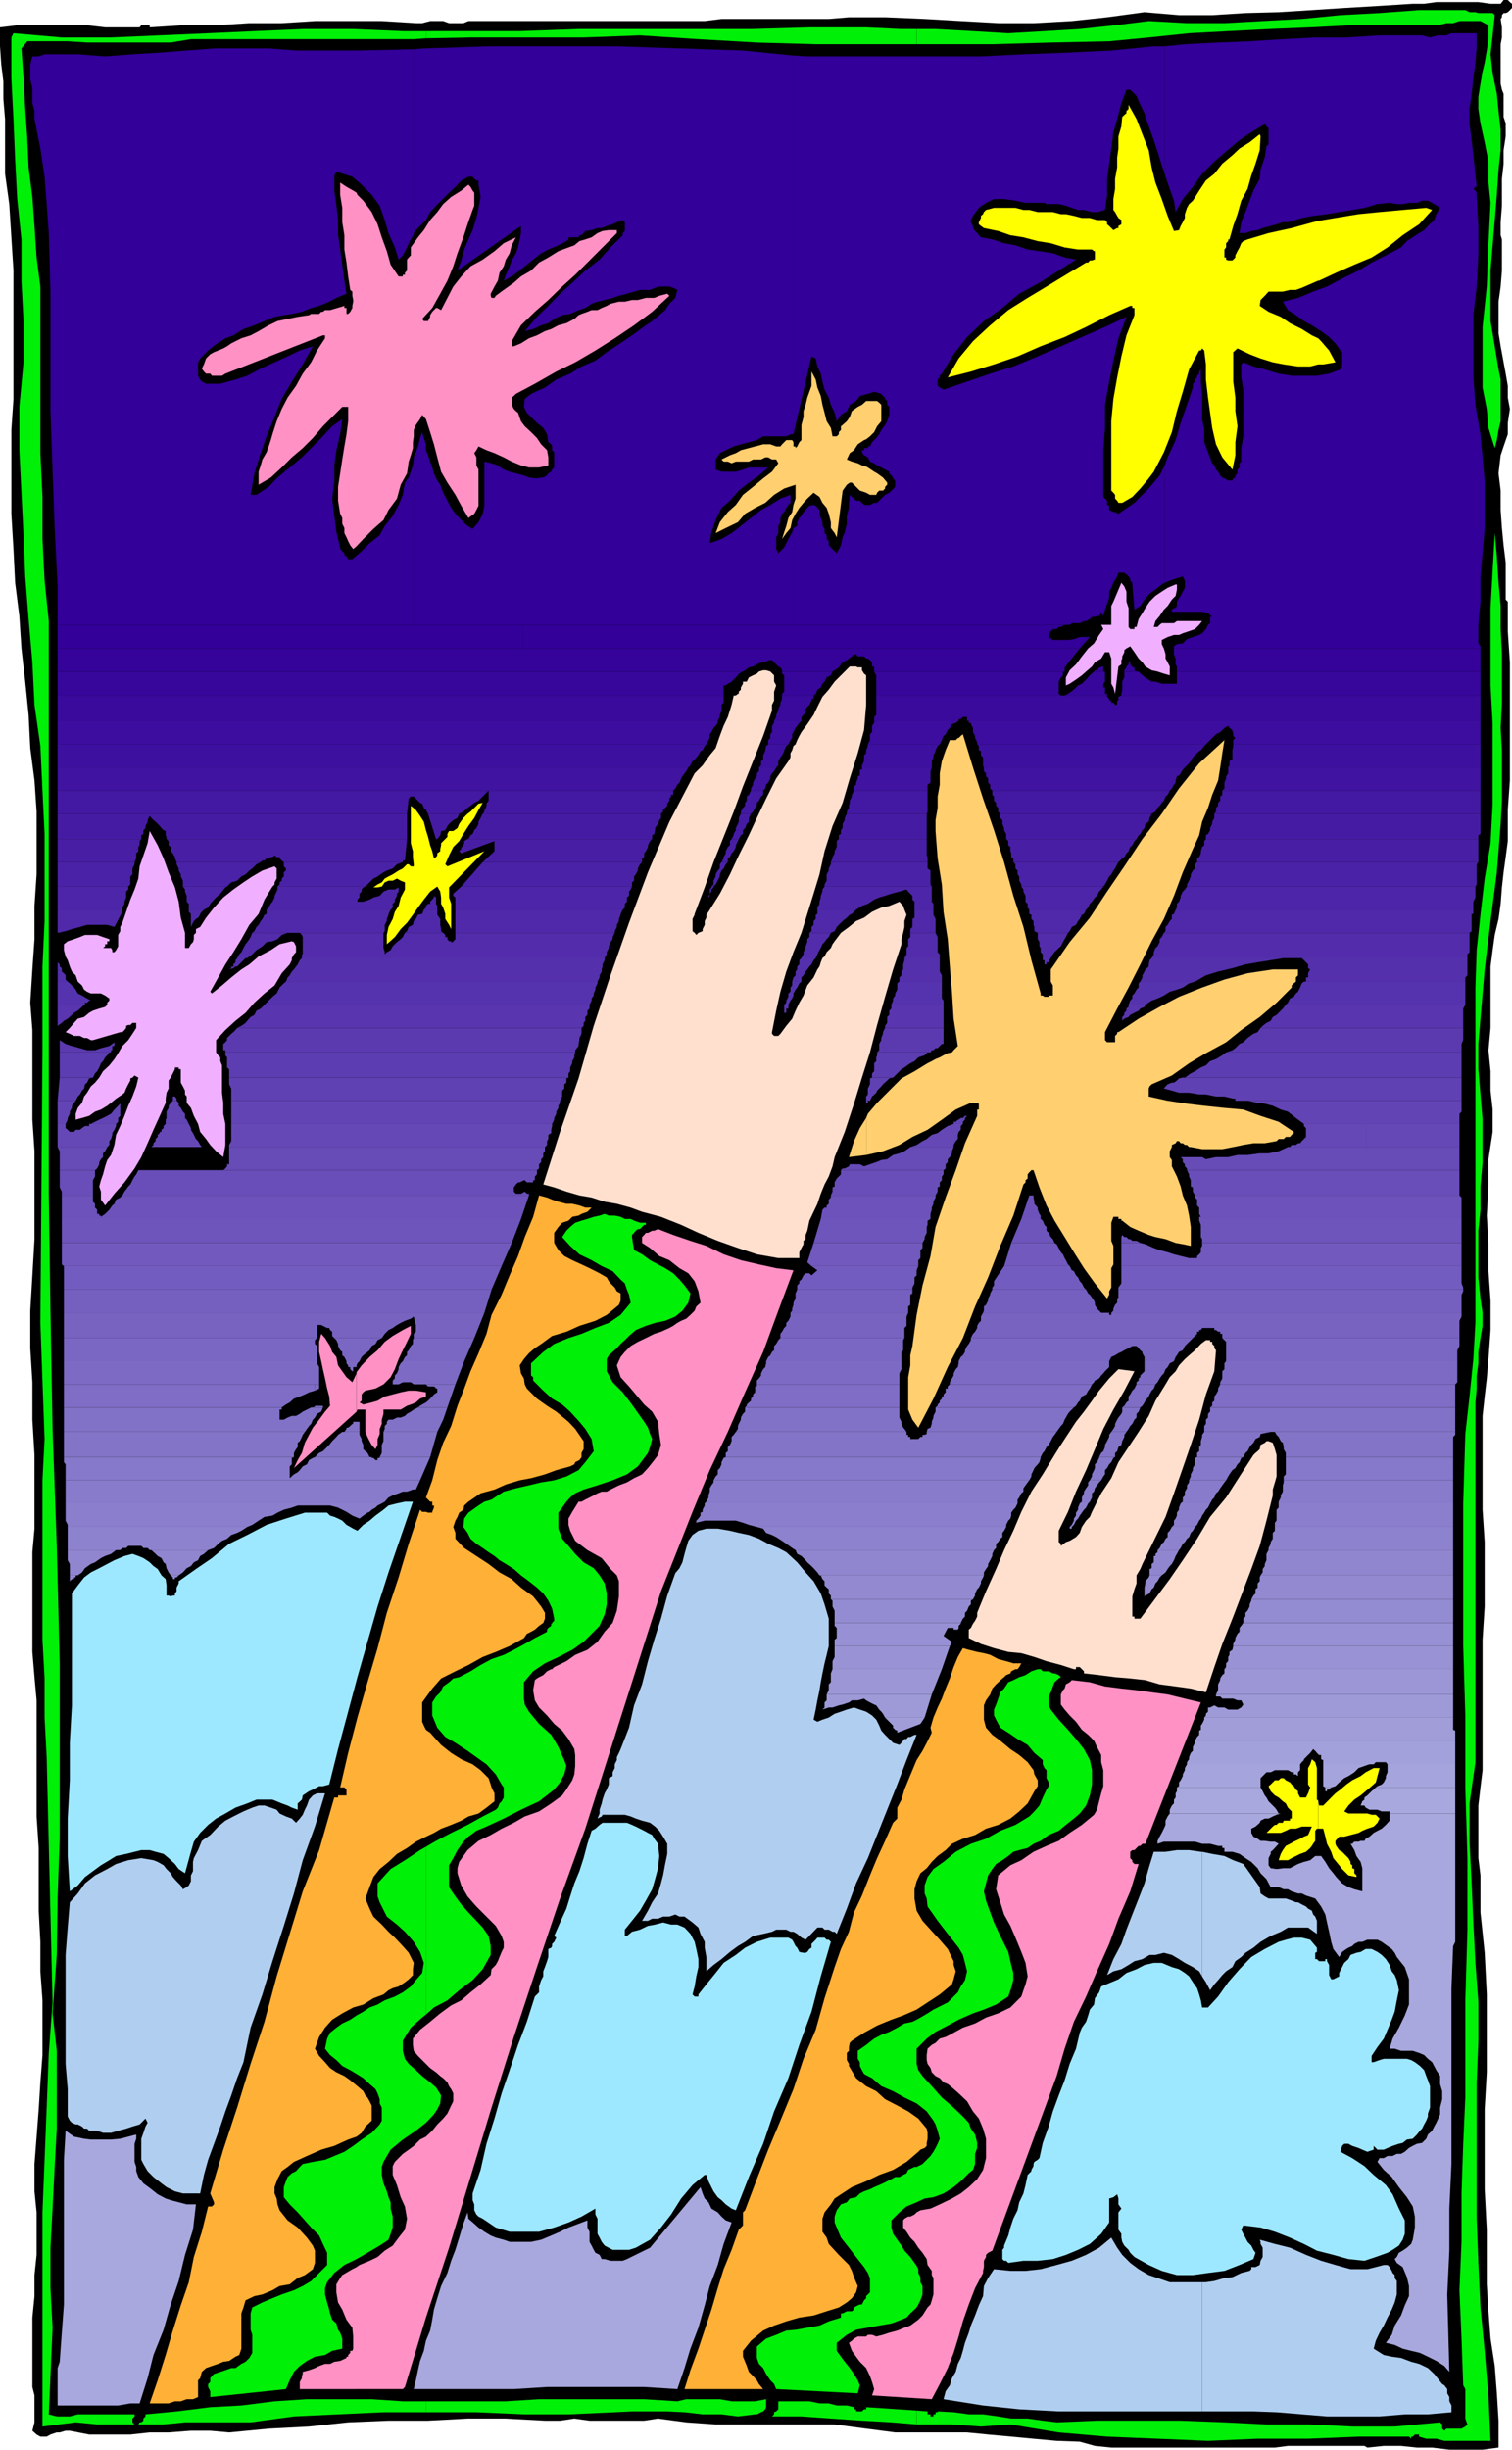 <svg xmlns="http://www.w3.org/2000/svg" width="359.602" height="582.199"><path d="M357.602 0h1l.5.5.5.398v1l-1 1-.5.204h-.5l-.399.5v.5l-.3.398.3 2v2.398l-.3 1.602v9.398l.3 1.403.399 1v5.5l.5 1.5v3.097l-.5 3.301v3.2l-.399 3.601v6.398l-.3 3.903v3.097l.3 1v7.403l-.3 3.8-.5 3.598v7.5l.5 3.102.699 3.8.5 2.7.5 2.898V94.5l.5 2.7-.5 3.3v2.7l-1 2.902-.7 2.097-.5 4.301.5 4.102v4.597l.301 4.301.399 4.102.5 4.097v8.801l.5.5v7l.5 7.398V185.5l-.5 7v7.398l-.5 3.801-.5 3.602-.399 3.597-.3 3.903-.5 3.597-.903 3.801-.5 3.602-.5 3.898v14.602l-.5 5.3.5 5v4.598l.5 4.5V269l-1 6.5v6.5l-.398 6.898.398 6.5v6.704l.5 7v7L354 323l-.398 4.602-.5 4.296-.5 4.602v22.3l.5 7.7v15.3l-.5 7.9v31l-.5 4.1-.5 4.302v12.5l.5 4.097v8.801l1 9.602.5 9.898v18.5l-.5 8.8v19l.5 9.598v13l.398 6.403.5 6.5 1 6.5.5 6.5.402 6.5v6.398l-3.8.5h-7.899l-4.101-.5H337l-3.797-.398h-4.101l-3.899.398-.703-.398h-18.2l-3.097.398h-38.902l-3.899-.398-3.601-1-5.5-.2-5.5-.5-5.301-.5-5.5-.5-5-.5h-17.098L206 577.2l-7.5-1h-28.297l-7-.5-6.703-.898-3.297.5h-13l-3.601-.5-3.399.5h-3.601l-9.301-.5h-9.098l-9.402.5h-9.399l-9.601.398-9.301 1-9.598.5-9.402.903-4.5-.403h-4.598l-5.3.403h-4.5l-4.602.5h-9.797l-4.601-.903h-1l-1.399.403H13.5l-1.5.5-.898.5h-1.5l-.899-.5-1-.903.5-2v-6.398l-.5-2v-16.5l.5-5.102v-5l.5-4.8v-10.1l-.5-5v-6.5l1-13 .399-6.403.5-6.5v-13l-.5-6.898v-7l-.399-7.398v-14.903l-.5-7.5v-27.597l-.5-5.5-.5-6v-23.704l.5-5.597v-17.5l-.5-8.403V328.5l-.5-8.102V311.5l.5-8.398.5-8.602v-20.898l-.5-7.5V244.8l-.5-6.5.5-7.903.5-7.199V215.3l.5-7.5v-14.903l-.5-7.398-1-7.7-.402-7.902L6 162l-.898-7.898-.5-7.704-1-7.898-.399-8-.5-8.398v-19.903l.5-7.398V64.3l-.5-7.903-.5-7.898-1-7.2v-13l-.402-4.8v-4.102l-.5-4.097L0 11V6.5L4.102 6h16.601L25 6.5h8.203l.399-.5h2v.5L43.5 6h7.902l7.899-.5H67l7.902-.5h15.899l8.101.5h1.5l1.899-.5h3.101l1.399.5h3.402l1.2-.5h56.199l4-.5h25.5l4.8-.398h8.598l9.402.398 8.598.5 8.902.5H246l8.902-.5 8.399-.898 8.902-1.204 8.2.704h7.898l7.902-.5 7.899-.204 7.898-.5 7.703-.5 8.399-.5 7.898-.5h2.703L341.602.5h10l2.898.398h2.402l.7-.898"/><path fill="#309" d="M98.402 148.5h90.301v-23l-.3 1-.403.7-.5.902-1 2-1.398 1.398-.5-1v-2.8l.5-1V125l.5-.898v-1l.398-1 .5-.403.5-1 .5-.699.5-.5v-1.898l-2.398.898-2.399 1.5-2.203 1.2-2.398 1.902-2.399 1.898-2.203 1.7-2.398 1.402-2.801 1 .402-2.602 1-2.898 1.399-2.903 2-1.699 2.101-2.398 2.399-1.903L180.5 113l2.203-1.898h-4.601l-1.399.5-1.703.5h-3.398l-1.399-.5v-2.403l1-1.5 1.399-.699 1.898-.898 1.703-.5 3.797-1 1.5-.903h5.5l1-.5h.703v-90l-12-1.199-15.101-.5-14.899-.5h-30.5l-15.402.5-2.399.2v44-.302l.5-.699 2.399-2.398 1-1.903 1.402-1.5 3.098-3.097 1.5-1.403 1.402-1.5 1.7-.898h1l.398.5.5.398h.5v1l.5 2.903-.5 2.597-.5 2.403-.899 2.898-1 2.2-1 2.402-.699 2.597-.902 2.403 15.101-10.602v1.7l-.3 1.5-.399 1.902-.5 1.398-1 1.7-.5 1.402-.902 2-.5 1.398 1.902-1 1.899-1.398 1.699-1.403 1.5-1.199 1.902-1.5 1.7-.898 2.398-1 1.902-1 .5-.403v-.5h2.399l.199-.5h.5l.902-1 1.5-.199 1.399-.5h1l1.199-.5 1.402-.398 1-.5 1.399-.5.5.5v2.097l-.5.5v.5l-2.899 2.903-2.601 2.898-3.399 2.602-3.101 2.898-2.899 2.602-2.8 2.898-2.7 2.602-2.902 3.398 2-.5 1.902-.898 1.7-.5 1.398-1 1.902-.903 1.899-.296 2-.903 1.601-.5 1.5-1 1.399-.5 1.699-.398 1.902-.5 1.5-.5 1.899-.5 1.699-.5 1.402-.403h2.399l1.199-.5 1-.296h2.402l.899.296 1 .5-.5 1.903-1.399 1.398-1 1.5-1.402 1.2-1.7 1.402-1.5 1-1.898 1.398-1.402 1-3.098 2.102-2.902 1.898-2.7 2-3.3 1.403-2.7 1.699-3.3 1.398-2.7 1.903-3.3 1.5-1.5 1.199-.2 1.898.7 1.403 1 1 1.402 1.398 1.5 1.2.899 1.5.3 1.902.7.5.199.5V107l.5.5v3.602l-.5.5-.2.5-.699.398-.3.5-.899.5h-.5l-1 .2-1.902-.2-1.2-.5-1.898-.5-1.5-.398-1.402-.5-1.399-1-1.5-.5-1.699-.403v10.5l-.402 1.903-1 2-1.399 1.597-1.199-.699-1.5-1.398-1.402-1.5-1-1.403-.899-1.699-1-1.898-.699-1.903-1-1.5-.5-1.199-.402-1.398-.5-1.403-.5-1.5-.5-1.199v-1.398l-.5-1.5-.399-1.403-.5 1.403-.5 2-.5 1.398-.5 1.2v39.8"/><path fill="#309" d="m98.402 108.898-.199 1.704-.5 1.5-.5 1.398-.902 1.2-.5 2.902-1 2.398-1.399 2.602L91.5 125l-1.2 2.2-2.398 1.902L86 131l-2.2 1.898h-1l-.398-.699-.5-.199v-.5l-1-1v-.398L80 126.5l-.5-3.898-.5-4.102.5-3.8v-4.098L80 107l.902-3.8.5-3.598L79 101.3l-2.598 2.8L74 106.5l-2.2 2.2-2.898 2.402L66 113.5l-2.098 2.2L61 117.601h-1.398l.898-5.102 1.5-4.8 1.402-4 1.899-4.598L67 94.8l2.402-4.102L72 86.602l2.402-4.301-3.101 1-2.899 1.398-3.101 1.403-3.301 1.5-3.2 1.699-2.8.898-3.598 1H49l-1-.5-.398-.5-.5-.898v-3.2l.5-.902 1.898-1.898 1.902-1.5 2.2-1.403L55.5 79.7l2.402-1.5 2.598-.898 2.402-1 2.399-1 2.199-.403 1.902-.296 2.399-.5L74 73.199l1.902-.5 2.399-1L80 70.801l2.402-1-.5-3.102-.5-3.8-.5-3.598-.5-3.403v-3.597L80 48.898l-.5-3.597v-3.602l.5-.898L83.8 42l2.2 1.898 2.402 2.403 1.899 2.597 1.199 3.403.902 3.097 1.5 3.403.899 2.898 1-1 .5-1 .5-.898.402-1 .5-.903.7-1.199v-44L85.5 12H70.402l-6.5-.5h-13l-6.5.5-6.402.5-6.5.398-6.5.5-6.5-.5h-7.898l-1.399.5h-1.5l-.5 1.903v3.597l.5 2V24.5l.5 1.898v1.903l1.399 7 1 6.699.5 6.5.5 6.898L12 69.301v28.398l.5 13.903.5 13.898.703 13.898v9.102h84.7v-39.602m90.3 39.602h65.7l.5-.398h1.898l1-.5h.5l.902-.5.5-.5h.7l.5-.204h.5l.5-.699.5.7.398-1.5 1-2.797v-1.5l.5-.903.5-1.199.902-1.5.297-.898h1.402l.5.398.5.5.399.5v.5l.5.5v.398l.5 6 1.402-.898 1-1.5 1.2-1.398 1.398-1 1.5-1.204.699-.398v-27.898L275.8 113l-2.597 3.102-3.402 3.398-3.801 2.602-.797-.403h-.402l-1-.5v-1l-.5-.199v-1l-.899-.898V107l.399-5.3v-5.5l1-5.5 1-5L266 80.397l1.902-5.097-5.101 2.398-5.5 2.403-5 2.199-5.5 2.398L241 87.102l-5.5 1.699-5.5 1.898-5.598 1.903-.902-.5-.5-.403v-1.5l.5-.5v-.398l.5-.5 2.8-4.602 3.2-4.097 4-3.801 4.402-3.102 4-3.398 4.801-2.602 4.598-2.898 4.101-2.602-2.699-.5-2.8-1-3.2-.5-2.8-.398-2.903-1-2.7-.5-2.8-.903-2.7-.5-.5-.5-.398-.5-.5-.5-.5-.699v-.5l-.5-.898v-.5l.5-1 1.399-1.903L234.5 48.2l1.902-.898h2.399l2.699.398 2.402.5h4.5l.5.301h2.899l1.699.398 1.402.5 1.5.5h1.399l1.902.5h1.2l1.898-.5.5-3.597V42.5l.5-3.602.5-3.597.5-3.903.902-3.097 1-3.801 1.2-3.2h.898l1.5 1.5.5 1.2.402.898 1 2 .2.903 1 2.699 1 2.8.898 2.7 1 3.3.699 2V11h-2.598l-10.101 1-10.301.5-10.598.398-10.101.5H192l-3.297-.199v90L193 84.7l1 .5.402 1.903.801 1.699.399 1.898.5 1.903 1 1.898.5 1.7.898 1.902.5 2 1-1.5 1.402-.903.7-1.5 1.5-.898.898-1.2 1.902-.5 1.5-.5 1.7.5.398.5.5.399v.3l.5.5v.9l.5.5v1.902l-.5 1.5-.5.898-.898 1.2-.5 1-.7.902-1 1-.5 1h-.5v.398h-.902v.5h-.5v.5l.5.7.902.5.5 1 1 .402.7.5 1 .5.898.5 1 .5v.398l.5.5.402.5v.2l.5.5v1.5l-1.402 1.402-1 .5-1.898 1.898h-.7l-1 .5H205.5l-1-1h-.898l-.5-.5-.5-.398-.5-.5-.2 1.898v1.2l-.5 1.902v1.898l-.5 2-.5 1.2-.402 1.902-1 1.898-1.898-1.898v-1l-.5-.5v-.903l-.5-.5v-1l-.5-.699v-.898l-.399-1-.3-1v-.903l-.903-1-.5-.199-1 .2-.5.5-.398.5-.5.5-.5.902-.5.5-.5 1V125l-.899.5v23"/><path fill="#309" d="m277 138.5 1.203-.5 1.399-.5 1.699-.5.5 1v1.7l-.5.902-.5 1-.399.5-.5.898v1l-.3.5h-.399l-.5.398v.5h7.2l1.398.301 1 .903h-.5v1.5l-.5.398h64.3l.5-5.5v-6l.5-5.5.5-5.8v-11.5l-1-11-1.199-7-.5-6.9V74.899l.801-6.796.399-7.403v-7l-.399-6.898v-1l-.3-.5-.5-.403.5-.5h.3l-.8-7.5-.403-3.597-.5-3.801v-3.602l.5-3.597.402-3.801.5-3.602.301-3.898V7.898h-6l-1.203.5h-2l-1.898.5-1.899-.5h-10.101l-7.899.5h-7.402l-7.7.403-7.898.5-7.5.3-7.902.399L277 11v30.3l.203.7 1 2.898 1 2.801.399 2.7L281.3 47.3l2.402-2.903 2.2-3.097 2.898-2.903L291.6 36l3.2-2.7 2.8-1.902 3.2-1.898.402.5.5.5v3.8l-.5.5-.402 2.598-1 2.903-.2 2.199-1.5 2.8-.898 2.4-1 2.698-1 2.403-.402 2.597h1.402l1.399-.5 1.5-.199 1.199-.5 1.902-.5 1.399-.398 1.5-.5h1.199l3.3-1 2.7-.5 3.3-.403 2.899-.5 3.102-.5 2.898-.5 3.102-.898 2.898-.3 1.703.3h1.399l1.5-.3H337l1.203-.5h1.399l1.5.8 1.398.898-.898 1.5-.5 1.403-1.5 1.398-.899 1-1.203.7-1.5 1-1.398.902-1.399 1.5-3.601 1.898-3.399 1.7-3.101 1.902-3.899 1.898-3.601 1.903L312.3 69.3l-3.598 1.5-3.601.898 1.199 2 1.902 1.2 1.899 1.402 1.898 1 2.203 1.398 1.899 1.403 1.5 1.5L318.8 83.3l.402.398v3.403l-.402.5v.199l-2.7 1-2.898.5h-6l-3.101-.5-3.301-1-2.7-.7-2.398-1-.5.5v3.1l.5 2.903V103.7l-.5 2.801v3.2l-.402.402v1l-.5.5v.898l-.5.5v.5l-.5.2-.2.5h-1l-.898-.5-.5-.2-.5-.5-.5-.898-.5-.5-.402-1-.5-.5-1-2.602-.899-2.398V102.2l-.5-2.597v-5.5l-.3-3.403v-2.898l-.399.5v.5l-.5.5v.398l-.5.5v.5l-.5.5v.903L282.3 96.2l-1.5 4.301-1.2 4.102-1.898 4.097-.703 1.903V138.5m10.301 10h64.302v4.398l.5.704v.5h-72.899v-.5l.7-.5 1.398-.204 1-1 1.402-.5 1.5-.5.7-.398.898-1 .5-1m-162.899 5.602h132.399l2.402-2.704h-2.402l-1.399.5-1.402.204h-3.598l-1-.704v-.5l.5-.898.5-.5h.899l.5-.5h.5l.902-.5h-128.8v5.602"/><path fill="#309" d="M124.402 148.5H13.703v5.602h110.7V148.5"/><path fill="#35039a" d="M13.703 154.102h243.098l-3.598 4.5v1h-45.3v-1.204h-.5v-1l-.5-.5-.5-.398H206l-.5-.5H204l-.398-.5h-.5l-.5.5-.7.5-.5.398-1 .5-.402.5-.5.704-1 .699-.5.3h-12v-.3l-.398-.7-.5-.203-1.5-1.5h-.899l-.703.5h-1l-1 .5-.898.5-1 .204-.899.699-.5.3h-163v-5.5m265.5.001h72.899v5.5h-72.2v-1.204l-.3-.5V156.5l-.399-1v-1.398m-8.403 5.5h-3.398v-.301l.5-.7v-.203l.5-.5v-.5h.399v.5l.5.5v.204h.5v.699l.5.3h.5m-8.001.001h-2.597l.2-.301h.5l.5-.7h.5v-.203h.5v1.204h.398"/><path fill="#37069b" d="M13.703 159.602h163l-1 .5-.203.398-1.5 1.5-.898.5-.5.398h-.5v2.403H13.703v-5.7m172.297.001h12l-.398.898-1 .5-.5 1-.5.5-.399.898-.8.5-.403 1-.5.403H186v-.403l.5-.5V160.5l-.5-.398v-.5m21.902 0h44.899v.898l-.5.5-.5 1v2.898l.5.403h.902l.797-.403 1.402-1 1-1 .899-.398 1-1 .902-1 1-.898h2.598V162l-.399.5v.898h.399v1.5h.5v.403h-54.899V160.5l-.5-.898m59.5 0h3.399l.902.898.7.5 1.5 1h.898l1.5.5h3.601v-2.898h72.2v5.699h-85.399v-.403l.2-1V162l.5-1v-1.398"/><path fill="#3a0a9d" d="M13.703 165.3h158.399v1.7l-.5.5v1.398l-.399 1v.5l-.5.903h-157v-6M186 165.3h7.5v.802h-.5v.398l-.5 1-.5.5-.398.5v.898l-1 1v.903h-6.5l.5-.903v-.5l.5-1v-.398l.5-1v-.5l.398-.898v-.801m22.402-.001h54.899v.302l.5.5v.398h.5v.5h.5l.402.5h.5v-1H266v-.898l.703-.301h85.399v6H230v-.903h-1l-.5.5h-.5v.403h-20.098v-.903l.5-.5v-4.597"/><path fill="#3c0d9e" d="M13.703 171.3h157v.5l-.5.7-.5.5-.5 1-.402.5v.898l-.301.5-.5 1H13.703v-5.597m170.399-.001h6.5l-.5.5-.5.7-.399.5-.5 1-.3.5v.898l-.403.5-.5 1h-4.797v-1l.5-.5v-.898l.399-.5v-1.5l.5-.7v-.5m23.8 0H228l-.7.5-.898.302-.5.898-.5.5-.5 1-.5.398-.402 1-.5 1h-17.098l.5-1V174.5l.5-.5v-1.5l.5-.7v-.5m77.301 5.598h1.598l2-2 .402-.398 1-.5 1-1 .899-.5.3.5.7.5v.5h.199v.898l.5.5-.5.5v1h58.8v-5.597h-66.898v5.597m0-5.598h-54.8v.5h.5v.302l.5.898v1l.5.898v.5l.5 1v.5h52.8v-5.597"/><path fill="#3e10a0" d="M13.703 176.898H168l-.398.403-.5 1-.5.199-.5 1-.899 1-.5.398-.5 1-.5.5h-150v-5.5m169 0h4.797l-.5.403-.5 1v.199l-.5 1-.398.5-.5.898v1l-.5.5H180.5l.5-.5v-1l.5-.398v-1l.5-1v-.2l.203-1 .5-.402m23.699 0H223.5l-.5.403-.5 1v.199l-.5 1v.5l-.398.898v1.5H205v-.5l.5-1V179.5l.5-.5v-.7l.402-1v-.402m26 0h54.399l-.399.403-.8 1-.399.199-1.5 1.5-.5.898-.402.5-1 1H234l-.2-.5V180l-.5-.5v-1l-.5-.2v-1l-.398-.402m60.898 0h58.802v5.5h-60l.3-.5v-1l.7-.398v-2.2l.199-1v-.402"/><path fill="#4013a1" d="M13.703 182.398h150l-.5.903-.402.5-.5.699-.301.5-.398 1-.5.5-.5.898-.5.5H13.703v-5.5m166.797 0h4.102l-.5.903-.5.5-.399.699v.5l-.5 1-.5.5-.203.898-.5.5h-2.898v-.5l.5-.898v-.5l.5-1 .398-.5v-.7l.5-.5v-.902m24.5 0h16.602l-.301.903V186l-.7.5v1.398h-17.5v-1l.5-.398v-.5l.399-1v-.5l.5-.2v-1.402h.5v-.5m29 0h47.8l-.5.5-.5.903-.398.5-.5.199-.3 1v.5l-.399.5-.5.898-.5.5H236l-.5-.5v-.898l-.5-.5v-1l-.5-.5v-.7l-.5-.5v-.902m58.102 0h60v5.5h-61.399l.5-.5V186l.399-1v-.5l.5-.7v-1.402"/><path fill="#4318a2" d="M178.602 187.898h2.898v1l-.5.403-.5 1-.5.5v.699l-.398.5-.5.898-.5.5h-2.399v-.5l.5-.898.5-.5v-.7l.399-.5v-1l.5-.402.5-1m24.5 0h17.5v5l-.2.5h-19v-.5l.5-.898v-.5l.2-.7v-.5l.5-1v-.402l.5-1m32.898 0h42.203l-.5 1-.5.403-.402 1-.5.5-.5.699-.5.5-.5.898-.899.5h-36l-.5-.5V192l-.5-.5v-.7l-.5-.5v-1l-.402-.402v-1m54.703 0h61.399v5.5H288.8l.402-.5V192l.5-.5v-.7l.5-.5v-1l.5-.402v-1m-175.202 5.5h41.703l.5-.5v-.398l1-1v-.5l.5-.7v-.5l.399-.5v-.402h.5v-1h-43.899v2.403l-.5.699v.5l-.203.7v1.198m0-1.198-.297.3v.398l-.402.5h.699V192.2m0-3.598.703-.704h-.703Zm0 0"/><path fill="#4318a2" d="M115.5 187.898H13.703v5.5h83.098l.402-3.597.5-.5h.7l1.5 1.5.5.199.398 1 .5.5.5.898h7.402l1-.5 1-.898.7-.5.898-.7 1-.5 1.699-1.698v-.704"/><path fill="#461ba4" d="M13.703 193.398h83.098v6H39.6v-.5l-.199-.398v-1l-.5-.2-.5-.5-.402-.5-1-1-.5-.402-.5-.5-.398-.5-.5 1v.403l-.5 1v.5l-.5.5v.898l-.5.301v.898H13.703v-6m88.097 0h7.403l-.402 1-1 .5-1 .903-.399.5-.5 1-1 .199-.199 1-.703.898h-.297l-1.902-6m12.999 0h42.403v1l-.402.5-.301.903-.7 1v.5l-.198.898-.5.301v.898h-43.7l.5-.898.5-.3.399-.9.5-.5.5-1v-.5l.5-.902.5-1m61.402 0h2.399l-.5 1v.903l-.5.5-.399 1-.5.5v.898l-.5.301-.5.898H174l.5-.898v-.3l.5-.9v-.5l.5-1 .203-.5v-.902l.5-1m25.199 0h19v6H199.5v-.898l.5-.3v-.9l.402-.5v-1l.5-.902v-.5l.5-1m36.5 0h36l-.5 1-.199.903-.8.5-.2 1-.5.5-.5.898-.402.301-.5.898h-31V198.2l-.5-.898v-.5l-.399-1v-.903l-.5-.5v-1m50.898-.001h63.302v4.801l-.5.301v.898H286.8v-.898l.5-.3.5-.9v-.5l.5-1v-.5l.5-.902v-1"/><path fill="#481ea5" d="M13.703 199.398h19.899l-.399.5v1l-.3.403v1l-.5.5V204l-.403.898H13.703v-5.5m25.899 0H96.8l-.5 5.102h-.5v.398H67.5l-.5-.398-.5-.5v-.3h-.7l-.5-.4-.5.4h-.398l-.5.3h-.5l-.5.5h-.5l-.402.398H42l-.398-.898v-.3l-.5-.9-.5-.5v-1l-.5-.402v-1l-.5-.5m71.8 0h43.7l-.5.5-.5 1v.403l-.5 1-.399.5v.898l-.5.301v.898h-37.902l2.8-2.597v-2.403l-7.898 2.903-.5-.5.5-.5v-.5h.5v-.403l.2-.5v-.5l.8-.5h.2m62.597 0h1.703l-.203.5-.5 1v.403l-.5 1-.5.5-.398.898-.5.301v.898h-1.5l.5-.898v-.3l.5-.9v-.5l.5-1 .5-.402v-1l.398-.5m25.5 0h20.902v3.903l.2.398v1.2h-23L198 204v-.3l.5-.9v-.5l.5-1v-1.402l.5-.5m39.8 0h31l-.5.5-.5 1-.5.403-.398 1-.5.5-.5.898-.5.301-.902.898h-25V204l-.5-.3v-.9l-.2-.5v-1l-.5-.402v-1l-.5-.5m47.5 0h64.802v5.5h-66.899V204l.5-.3.399-.9v-.5l.3-1 .5-.402v-1l.399-.5"/><path fill="#4a22a7" d="M13.703 204.898H32v.5l-.5 1v1.403l-.5.5v1.898l-.5.5H13.703v-5.8M42 204.898h20l-1 .5-1 1-.7.5-.898.903-1 .5-1 1-1.402.398-1 1H43.5v-1.398l-.5-1v-.5l-.5-.903v-.5l-.5-1v-.5m25.5 0h28.3l-1.398.5-1 1-1.402.5-.797.403-1.402 1-1 .5-1.899 1.898H66l.5-.5v-.5l.5-.398v-.5l.5-.5v-1l.5-.403v-.5l-.5-.5v-1m47.3 0h37.903l-.5.5-.5 1v.5l-.5.903-.402.5v1l-.5.398v1h-40.598l5.098-5.8m56.801-.001h1.5l-.5.5-.5 1-.5.5-.399.903v.5l-.5 1-.5.898-.5.5h-.5l.5-.5v-.898l.5-1v-.5l.5-.903.5-.5v-1l.399-.5m26 0h23v1.5l.699.5v3.301l.3.5h-25.5v-.5l.5-.898v-1.5l.5-.903v-.5l.5-1v-.5m43.399 0h25l-.297.5-.5 1-.402.5-.5.903-.5.5-.5 1-.5.898-.399.5h-19.5v-.5l-.5-.898v-1l-.402-.5v-.903l-.5-.5v-1l-.5-.5m43.703 0h66.899l-.399.5v4.801l-.3.5H282.3v-.5l.5-.898.402-1v-.5l.5-.903.5-.5v-1l.5-.5"/><path fill="#4d25a8" d="M13.703 210.7H30.5v.698l-.5.5v1.403l-.398 1v.5l-.5.898v.5H13.703v-5.5m29.797.001H54l-.398.198-.801 1-.399.5-1 .903-.5.5-.902 1-.5.898-1 .5h-3.598v-1.398l-.5-.5v-1.403l-.402-1v-.5l-.5-.699m22.5.001h20.902l-.5.198-.402.5v.5l-.5.5v.903l-.5.5v.5h1.402l1.5-.5.899-.5 1.5-.403.902-1 1.2-.5h1.5l.898-.5v1l-.399.5v.5l-.5.903v.5l-.5.5v.898l-.5.5h-29.5l.5-.5.5-.898.399-.5.5-1v-.403l.5-1 .199-.5v-.699m43.703.001h40.598l-.301.698-.398.5v1l-.5.403v1l-.5.5v.898l-.5.5H108.3v-2.898l-.5-.403v-.5l1.902-1.699m86.4.001h25.5v3.6l.398.5v1.4h-4.5v-1.9l-.5-.5v-.902l-1-1-.398-.5-1.7.5-1.902.5-1.5.5-1.398.403-1.2.5-1.5 1-1.402.5-1.398.898h-9.2v-.5l.5-.898v-.5l.301-1v-.403l.399-1v-.5l.5-.699m46.8.001h19.5l-.5.698-.5.5-.5 1-.5.403-.699 1-.5.5-.402.898-.5.5h-13.5l-.399-.5v-.898l-.5-.5v-1.403l-.5-1v-.5l-.5-.699m39.398.001h68.602v2.6l-.5 1v1.9h-70.8l.3-.5v-.9l.5-.5.399-1v-.402l.5-1 .5-.5.5-.699M104 216.2h-3.2l.5-.5v-.4l.5-.5h.5v-.5l.5-.5.403-.5v-.402l.5.403v1.5l.297.5v.898m64.8-3.301v-.5l.403-.5v-.5l.5-.5v-.199h-.5v.2l-.402.5v1.5m-.001-.297-.3.296v.403l.3-.403v-.296m-.3.698-.5.5v.5-.5l.5-.5"/><path fill="#4f29a9" d="M13.703 216.2h15.399v.5l-1.899 3.6-1.703-.5h-4.797l-1.703.5-1.898.5-1.5.5-1.899.4v-5.5m31.199 0H48.5l-.5.5-.398.5v.198l-.5.704-.5.296-.5.5-.2.403-.5 1v-3.102l-.5-.5v-.5m18.5.001h29.5l-.5 1v.198l-.402 1v.5l-.5.903v1.5l-.297.398H60l.5-.398.5-1 .5-.5.5-.903.402-.5.5-1 .5-.199v-1m37.398.001h3.2v1.198l.703 1v1.403l.2 1v.5l.5.398H96.3l.5-.398.402-1 1-.5.2-.903.5-.5.5-1 1-.199.398-1m7.5.001h39.802l-.5 1v.198l-.399 1v.5l-.5.903v.5l-.5 1v.398h-37.902v-5.5m86.101.001h9.2l-1 1-.5.198-.7.704-1 .796-1.402 1.403-.5 1-.898.398H192.5l.5-.398v-1l.5-.5v-.903l.5-.5v-1l.402-.199v-1m23.098.001h4.5v1.198l.5 1v3.301h-6v-.898l.5-.5v-1.903l.5-.296v-1.903m27.3.001h13.5l-.5 1-.5.198-.5 1-.398.5-.5.903-1 .5-.5 1-.402.398h-7.2l-.8-.398v-1l-.2-.5v-.903l-.5-.5v-1l-.5-.199v-1m34.802.001h70.8v1H350v4.1l-.5.4h-72.7l.403-.4v-1l.5-.5.5-.902.5-.5v-1l.5-.199.399-1"/><path fill="#522cab" d="M60 221.7h8.402l-1.402.5-1 1-1.2.5-1.398.198-1 1-1.402.903-1 1-1.2.898h-2.398l.5-.898.5-.5.5-1 .5-.903.399-.5.5-.699.3-.5.399-1m11.3.001h19.903v3.6l.297 1v.5l.5-.5.902-.5.5-.902 1-1 .899-.699.5-.5.5-1h9.101l.5.5v.5h.5v.5l.399.5h.5v.2h.5v-.2l.5-.5v-1.5h37.902l-.5 1v.5l-.5.7-.402 1v.402l-.5 1v.5l-.5.898h-72v-.898H72v-4.102l-.2-.5-.5-.5m121.2.001h5.102l-.5 1-.5.5-.5.698-.5.5-.399.903-.3.5-.5 1-.403.898h-3.398l.5-.898v-.5l.5-1v-.403l.398-1v-.699l.5-.5v-1m24 .001h6l.5 1v3.6l.5.5v.9h-8.398l.5-.9v-1.5l.398-.402V223.2l.5-.5v-1m30.3 0h7.2l-.5 1-.297.5-.402.698-.5 1-.5.403-1 1-.399.5-.5.898H248v-.898l-.5-.5v-1l-.297-.403v-1l-.402-.699v-1.5m29.999.001h72.7v4.6l-.5.5v.9h-75.098l.5-.9v-.5l.399-1 .5-.402.5-1v-.699l.5-.5.5-1"/><path fill="#5430ac" d="M71.8 227.7h72v.5l-.5 1v.5l-.198.698v.5l-.5.903v.5l-.5 1H68l.402-1 .5-.5.5-.903.5-.5.5-.699.399-.5.5-1 .5-.5m118.801.001H194l-.5.5-.5 1-.5.5-.5.698-.398.5-.5.903-.5.5v1h-2.2l.301-1 .5-.5v-.903l.399-.5v-.699l.5-.5v-1l.5-.5m24.5.001h8.398v3.198l.5.903v1.5h-10.098v-1l.5-.5v-.903l.399-.5V229.2l.3-1v-.5m32.899 0h1.902l-.5.5v.5h-.5v.5h-.5v-1H248v-.5m-231.898 5.6h-2.399v-4.6l.5.5v.5l.5.402v.796l.5.403.399.5v1l.5.5m40.3-3.601 2-2h-2v2m0-2-.402.5v.5l-.5.5v.5H55v.402l-.5.296 1-.296.5-.403h.402v-2m253.2.001 1.5 1.5v.902l.5.296-.5.903v1h-.5v1H348.5v-1l.5-.5v-4.102h-39.398m-4.302.001h-31.398l-.5.5-.199 1v.5l-.8.698-.2.5-.5.903v.5l-.5 1h13l2.598-1.5 2.902-.903 3.399-.796 3.101-.903 2.899-.5 3.101-.5 3.098-.5"/><path fill="#5633ae" d="M13.703 233.3h2.399l.5.4 1 1 .398.5.5.902 1 .5.5.296.703.403.899.5h-.399l-.5.5h-.5v.5h-6.5v-5.5M68 233.3h74.102v.4l-.5 1v.5l-.399.902v.5l-.5.699v.5l-.5 1h-77.3l1.5-1.5.398-.403 1-.796.199-.403.5-1 1-1 .5-.398m120.402-.001h2.2l-.5.4-.5 1-.399.5-.5.902v.5l-.3.699-.403.5-.5 1h-1l.5-.5v-.5l.5-.903v-.796l.5-.403v-1l.402-.5v-.898m25.5-.001H224v4l.402.5v1H212l.402-1v-.5l.5-.698v-.5l.5-.903v-1.5l.5-.398m57.301-.001h13l-1.402.4-1.5 1-1.399.5-1.699.5-1.402.902-1.5.699-1.399.5-1.5 1h-4l.399-1 .5-.5v-.7l.5-.5.5-.902.5-.5v-1l.402-.398m38.899-.001H348.5v5.5h-42.7l.5-.5.5-1 .903-.402.5-.796.5-.403.5-1 .399-1 .5-.398"/><path fill="#5935af" d="M13.703 238.8H20l-.5.5-1 .9-.898.5-.5.5-1 .902-.899.5-.5.5-1 .699v-5m49.199-.001h77.301v.9l-.5.5v1l-.5.5v.902l-.402.5v.699l-.5.5H56.402l1-.5 1-.7.399-.5.8-.902.899-.5.5-1 1-.5.902-.898M212 238.8h12.402v5.5H210.5v-.5l.5-.698v-1.403l.5-.5v-1l.5-.5v-.898m56.402-.001h4l-.199.5-1 .4-.402.5-2 1-.399.5-1 .402-.5.5v-.903l.5-.5v-.5l.5-.5v-.5l.5-.398v-.5m37.398-.001h42.7l-.5.9v4.6h-48.2l.5-.5.903-.698 1-.5.5-.903.899-.5 1.5-1.5.699-.898M187 240.7v-1h.5v-.9h-.5v1.9m0-1.9h-.5v1.9h.5v-1.9"/><path fill="#5b3ab0" d="M56.402 244.3h81.899v1.4l-.5 1v.5l-.2.902v.5l-.8 1v.5H53.6v-.5h-.5v-1.5l.5-.403.399-.5v-.5l1-1 .5-.398.5-.5.402-.5M210.5 244.3h13.902v3.802H224l-1 1h-.5l-.5.5h-.398l-.301.5h-12.7l.5-.5v-1.5l.5-.903v-.5l.399-1v-.398l.5-1m89.3-.001H348v2.9l-.398.902v2h-56l1.5-.5.699-.5 1-1 .902-.403 1-1 1.399-1 1-.398.699-1M26 250.102H14.203v-2.903l1.399.903 1.5.5 1.898.5 1.703.5h1.899l1.398-.5 2-.5 1.203-.903v.903h-.5v1h-.3v.5H26"/><path fill="#5d3db2" d="M14.203 250.102H26l-.5.699-.5.5-.5.898-.5.5-.398 1-.5.903-.5.5-.5 1h-7.899v-6m39.399 0H136.8l-.2.699v.5l-.5.898v.5l-.5 1v.903l-.398.5v1H54.5v-2l-.5-.403v-2.398l-.398-.5v-.7m155 .001h12l-.7.699-1.5.5-.902.898-1 .5-1.398 1-.7.403-2 2h-5v-1l.5-.5v-1.903l.5-.5v-.898l.2-.5v-.7m83 .001h56v6H281.8l1.402-1 1-.5 1.399-.903 1.199-.5 1-1 1.402-.5 1.5-.898.899-.7"/><path fill="#6041b3" d="M14.203 256.102h7.899l-.899.199-.5 1-.5.398-.203 1-.5.5-.5.903-.5.5-.5 1h-4.297l.5-5.5m40.297 0h80.703l-.5.199v1l-.5.398v1l-.5.5v1.403l-.5 1H55v-2.903l-.5-1v-1.597m152.902 0h5l-.902.199-.5.5-1 .898-.398.5-1 1-.2.5-1 .903-.5 1H206v-1l.402-.5v-1.403l.5-1v-1.398l.5-.2m74.398.001h65.802v5.5H293.8v-.5h-.5l-2.098-.5h-2l-2.402-.5h-1.598l-2.402-.403h-2.399l-1.699-.5-1.902-.5.402-.5.5-.5 1-.398h.5l.7-.5.5-.5.898-.2h.5M42 261.602h-.898v-1h.5l.398.5v.5"/><path fill="#6244b5" d="M13.703 261.602H18l-.398.5-.5.699v.5l-.5.898v.5l-.5 1v.403l-.5 1h-1.899v-5.5m27.399 0H42l.5.5v.699l.5.5.5.898.5.5v1l.402.403.5 1h-5.5v-1l.2-.403v-1.5l.5-.898v-.5l.5-.7.5-.5m13.898.001h78.203v.5l-.402.699v.5l-.5.898v.5l-.5 1v.403l-.5 1H55v-5.5m174 5.5h-2.2v-.5h.5l.5-.5h.2l.5-.403h.5l.5-.5h.5l-.5.5v.403l-.5.5v.5m-201.398 0h-6l2-1 .898-.403 1-.5.902-.5.801-1 1.399-1.398v2.898l-.5.5v.903l-.5.5M206 262.3l.402-.198v-.5H206v.699m112.5 4.801h28.602v-2.403l.5-.5v-2.597H318.5v5.5m0-5.5h-21.797l2.399.5 1.699.199 1.902.5 1.899.898 1.699.5 1.902 1.5 1.899 1.403h8.398v-5.5M206 262.3l-.5.5.5-.5"/><path fill="#6548b6" d="M13.703 267.102h1.899v1l.5.398.5.5h1l.398-.5h1l.5-.398.703-.5h1v-.5h6.399v.5l-.399.898-.5.8v.4l-.3 1-.403.5v.902l-.5.5H13.703v-5.5m25.699 0h5.5l.5 1v.398l.5.8.7 1.4.5.5.5.902.398.5H36l.5-.5v-.403l.5-.5v-.5l.5-.5v-.5l.5-.398V269h.402v-.5l.5-.398v-.5l.5-.5m15.598 0h76.3v.5l-.198.898v.8l-.7.4v1l-.3.5v.902l-.5.5H54.5v-.5l.5-.903v-4.097m171.8 0h2.2l-.5.5v.898l-.5.5-.2.7v1l-.5.5-.5.902v.5h-10.3l1.5-.5 1.402-.903 1-.5 1.2-1 1.398-.398 1-.801 1.402-.898 1.399-.5m97.999 5.5h22.302v-5.5H324.8v5.5"/><path fill="#6548b6" d="M324.8 267.102h-14.698v.5l.5.5v2.097l-1 1-.399.5h-.5l-.5.403h-1l-.402.5h18v-5.5"/><path fill="#674bb7" d="M13.703 272.602H25.5l-.5 1-.5.5V275l-.5.5-.398.7v.5l-.5 1-.5.402h-8.399v-4.5l-.5-1m202.797 0h10.3l-.398 1v.5l-.5.898-.5.5v.7l-.5.5v1l-.5.402H200l.402-.403h.5l1-.5.2-.5h2.398l1 .5 1.402-.5 1.5-.5 1.2-.5L211 275.5l1.402-1 1.5-.398 1.2-.5 1.398-1m89.8 0h40.802v5.5H282.3v-.403l-.5-.5v-.5l-.5-.5v-.699l-.5-.5h5.101l.899.5 2.402-.5h2.899l2.199-.5h2.402l2.899-.398h2.101l2.399-.5 2.199-1m-229.898 5.5h51.301l.5-.403v-1l.5-.5v-.699l.5-.5v-.898l.399-.5v-1h-53.2v5.5m0-5.5H54.5v4.097H54v.5l-.398.5-.5.403h23.3v-5.5"/><path fill="#694eb9" d="M14.203 278.102h8.399v1.5l-.5.898v3.602h-7.399v-.903l-.5-1v-4.097m18.699 0h94.801v1l-.5.5v.898h-.402v.5h-1.5l-.5-.5h-.2l-1 .5h-.398l-.5.5-.5.7v1l.5.5h1.2l.898-.5.5.5h.5v.402H29.1l.5-.903.399-.5.5-.699.5-.5.5-1 .5-.898.402-.5.5-1m167.099 0h24.402v1l-.402.5v.898l-.5.5v1l-.5.2v1l-.5.902h-24.898l.398-.903v-1l.5-.199v-1l.5-.898 1-1v-1m82.3 0h64.802v6h-62.899l-.5-.903v-1l-.5-.199v-1.5l-.402-.898v-.5l-.5-1"/><path fill="#6c52ba" d="M14.703 284.102h7.399v1.5l.5.5V287l.5.5v1h.5v.398H24v.301l1-.699 1-1 .703-1 .5-.398.399-1 1-.5.5-.5H125.8l-1.899 5.597H14.703v-5.597m182.899 0H222.5v.5l-.5 1v.5l-.398.898v.5l-.301 1v1.2h-26.098l.399-2.2.5-.5h.5v-.5l.5-.398v-1l.5-.5v-.5m86.601 0h62.899l.5.5v5.097h-62.399v-.5h.399l-.399-.699V287l-.5-.5v-1.398l-.5-.5v-.5M247.5 289.7h-4.598l1.899-5.598h1v.5l.199 1v.5l.8.898v.5l.403 1 .297.398v.801"/><path fill="#6e55bc" d="M14.703 289.7h109.2l-2.2 5.698h-107V289.7m180.5 0h26.098l-.7.402v1l-.199.5V293l-.5 1v.5l-.5.898H193.5l1.703-5.699m47.699.001h4.598l.5.402.402 1 .5.5v.898l.5.5.5 1 .5.5.399.898H240.5l2.402-5.699m42.301.001h62.399v5.698h-61.7v-.898l-.3-.5v-2.898l-.399-1v-.403m-14 5.699h-4.5V294l.2-.5.5.5h.5l.5.5h.398l.5.398h1l.902.5"/><path fill="#7159bd" d="M14.703 295.398h107l-2.402 5.5H15.203l-.5-.398v-5.102m178.797 0h25.902v1.204l-.5.5V299l-.5.5v1.398H193l-1-.898 1.5-4.602m47 0h10.3l.5.301.5.903.5 1 .5.5.403.898.297.5.5 1 .402.398h-15.601l1.699-5.5m26.203 0h4.5l1.2.301 2 .903 1.398.5 1.902.5 1.5.5 1.598.398 2 .5h1.902v-.5l.5-.398.399-.5v-1l.3-.5v-.704h61.7v5.5h-80.899v-5.5"/><path fill="#735cbf" d="M15.203 300.898h104.098l-2.399 5.602H15.203v-5.602m177.797 0h25.402l-.402 1v1.204l-.5.5V305l-.5 1v.5h-27.398v-1l.5-.5v-.5l.5-.398.5-1 .5-.5h.898l.5.5 1.402-1.204-1.402-1m45.8 0h15.602l.5 1 .5.204.5 1 .5.5.399.898.5.5.5 1 .5.5H236v-.5l.402-.5v-1l2.399-3.602m27.902 0h80.899V305l.398 1v.5h-82v-.5l.703-1v-4.102"/><path fill="#7560c0" d="M15.203 306.5h101.7l-1.7 5.5h-100v-5.5m174.399 0H217v.898l-.5.301v2.403l-.5.398v1.5h-28l.402-.5v-.5l.301-.898v-.5l.5-1v-1.204l.399-.898m76.398 0h82v.398l-.398.801V312H264.3l.5-.5v-.5l.402-.898.5-.5v-1l.297-.204V306.5m-18.796 5.5h14.7l-1-1-.5-.898v-.5l-.2-.5-.5-.704-.5-.699-.402-.3-.5-.899h-11.098v5.5m0-5.5H236l-.5.898v.301l-.5.903v.5l-.5 1-.5.398v1l-.2.5h13.403v-5.5"/><path fill="#7863c1" d="M15.203 312h100l-2.402 6H98.402v-1l.5-.5v-1.602l-.5-2-.699.5-1.402.5-1 .5-.899.5-1 .704-1 .5-.902.898-.7 1H79.5l-.5-.5v-1l-.5-.398-.2-.5h-.5l-1-.5-.398-.204h-1V318H15.203v-6M188 312h28l-.398.898v2.204l-.5.5V318h-29.5v-1l.398-.5.5-.898.5-.5v-.704l.5-.5.5-1V312m45.8 0h30v.5h.5v-.5h83.302v.898l-.5 1V318h-56.399v-1h-.5v-.5h-.5l-.5-.398h-.402v-.5h-2.899l-.3.5h-.399v.398h-.5v.5l-1 1h-52.8l.5-1 .5-.5.5-.898v-.5l.398-.704.5-.5v-1l.5-.898"/><path fill="#7a66c3" d="M15.203 318h60.2l-.5.5v.898l.5.5v3.602h-60.2V318m64.297 0h11.3l-1 .5-.5.898-.898.5-.5 1-.5.403-1 .8-.402.399-.5 1h-3.098l-.5-1-.5-.398v-.801l-.5-.403-.5-1v-.5L80 318.5l-.5-.5m18.902 0h14.399l-2.399 5.5H95.801l.5-1 .5-.398v-.801l.402-.403.5-1 .5-.5v-.898l.2-.5m87.199 0h29.5l-.301.5v2.398l-.399.403v2.199h-32.199l.5-1 .5-.398.399-.801.5-.403v-1l.5-.5.5-.898.5-.5m45.3 0h52.801l-.5.5-.902.898-.5.5-.5 1-.899.403-.5.8-.3.399-.399 1h-7v-1l-.5-.898v-.301l-.5-.403-.402-.5-.5-.5h-1l-.899.5-1 .5-.699.403-.703.3-.797.5-.902.399-.5 1H228l.5-1 .5-.398.5-.801v-.403l.5-1 .402-.5.5-.898v-.5m59.801 0h56.399v1.898l-.5 1v2.602h-55v-4.602l-.899-.898"/><path fill="#7d6ac4" d="M15.203 323.5h60.2v.5l.5.898V329h-60.7v-5.5m67.199 0H85.5l-.5.5-.2.5v.398H84v1h-.2l-.5-.5v-.5h-.5v-.398l-.398-.5v-.5m13.398 0h14.602l-2.101 5.5h-9.899l-.699-.5h-1.902l-1 .5h-1.399v-.898l.5-.5v-.704l.5-.5.399-1v-.5l.5-.898.5-.5m86.402 0h32.2v1.898l-.5 1V329H180v-.898l.5-.5.5-.704v-.5l.5-1 .5-.5.203-.898v-.5m45.797 0h35.8v1.398l-1 1-.398.5-.5.5-.5.704-1 .5-.199.398-.5.5h-33.8v-.5l.5-.898.398-.704v-.5l.5-1 .5-.5L228 324v-.5m44.203 0h7l-1 .5-.5.898-.5.5-.402 1-.5.5-.5.704-.5.898-.5.5h-4.5v-.5l.5-.398v-.5l.402-.301v-.403l1-1V323.5m19.399 0h55v5l-.5.5h-55.899v-.5l.5-.898v-1.704l.5-.5V324l.399-.5"/><path fill="#7f6dc6" d="M180 329h33.902v5.5h-36.699l.399-.398v-.301l.5-.5.5-.403v-.5l.5-.5v-.5l.5-.5V329.5H180v-.5m45.902 0h33.801l-.5 1-.402.5-.5.898-1 .5-.5 1-.399.403-.5.8-.5.399H222.5l.5-.398v-.301l.5-.5v-.403l.5-.5v-.5h.402v-.5l.5-.5V330h.5v-.5l.5-.5m44.398 0h4.5l-.398 1-.5.5-.5.898-.199.5-.8 1-.2.403-.5.8-.5.399h-4.3l.5-.398.5-.801.5-.403v-1l.398-.5.5-.898.5-.5.5-1m19.902 0h55.899v5.5H287.8l.5-.398v-.801l.5-.403v-1l.402-.5.5-.898v-.5l.5-1m-215.3 5.5h1.899v-.398h-1.899v.398m0-.2-.5.2H74h.902v-.2m0-3.8 1-.5v-1h-1v1.5"/><path fill="#7f6dc6" d="M74.902 329H15.203v5.5H67l1-.7.902-.5 1-.902 1.399-.5 1.199-.5 1-.5 1.402-.398V329m28.598 5.5h2.902l1.899-5.5H103.5v.7l.203.3H104v.898l-.5.301v3.301m0-3.3-.297.198-.402.5-1 1-.5.403-.899.5-.5.3-.5.399h4.098v-3.3m0-2.2h-2.2l.5.5h1.403l.297.2v-.7"/><path fill="#8171c7" d="M15.203 334.5H67v.5h-.5v2.398h1l.902-.5 1-.398h1l.899-.5.699-.5 2-1h2.8l-.398 1-1 .5-.5.898-.5.5-.402 1-.5.5-.5.704-.5.699H15.203V334.5m84.199 0h7l-1 2.898-1.402 2.903H91.203l.297-.7v-.703l.5-.5v-.5l.402-.5h1l1-.5h.899l1-.398.5-.5.902-.5.7-.5 1-.5m77.8 0h36.7v2.398l.5 1v.5l.398.903.3.3.5.7H175l.5-.7v-.703l.203-.5.5-1v-.5l.5-.898.5-.5v-1m45.297 0h32.902l-1 1-.402.5-.5.898-.297.5-.402 1-.5.5-.5.704-.5.699h-30.899l.2-.7.699-.3.3-.903v-.5l.399-1v-.398l.5-1v-1m44.402 0h4.301l-.402 1-.5.5v.898l-.5.5-.5 1-.5.5-.399.704-.5.699h-3.601l.5-.7.402-.703v-.5l.5-1 .297-.5.703-.898.2-.5v-1m20.897 0h58.302v5.8h-59.7v-1.402l.399-.5v-1l.5-.5V336l.5-.5v-1M85.5 340.3h-4.098.5l.5-.698v-.301h.399l.5-.403.5-.5H84v-.5h1.5v2.403"/><path fill="#8474c8" d="M15.203 340.3H72.5l-.5.7-.2.5-.5 1-.5.398v1l-.398.5-.5.903v1H15.203v-6m66.199-.001H85.5v.7l.5 1v.5l.402.898v1l.5.5.5.403.5 1h-13l1-1 .899-.403 1.5-1.5.699-.898 1-1 .402-.5 1-.7m9.801 0H104l-1.7 6h-12l.5-1v-1.902l.403-.898v-2.2m83.797 0h40.602v.7H216v.5h.5v.5h1.902l.5-.5h.5v-.5h.5l.5-.2v-.5h30.899l-.5.7-.399.5-.5 1-.5.898-.5.5-.5 1-.402.403-.5 1h-74.898v-1l.5-.403v-1l.5-.5.398-.898v-1l.5-.5.5-.7m89.3 0h3.602l-.5.7v.5l-.5 1-.199.898-.703.5-.297 1-.5.403v1h-3.8l.5-1 .5-.403.398-1v-.5l.5-.898.5-1v-.5l.5-.7m22.101 0h15.801l-2.402.5-.2.7-1 .5-.5.898-.5.5-.398.5-.5 1-.5.403-.5 1h-11v-1l.5-.403v-1l.399-.5v-.898l.3-1v-.5l.5-.7m16.801 0h42.899v.7l-.5.5v4.8H305.8v-1l-.5-.902v-.5l-.2-1-.5-.398-.5-1-.5-.5-.398-.7"/><path fill="#8678ca" d="M15.203 346.3h54.7l-.5.2v1.5l-.5.5v2.8l1-.902.898-.5.5-.5.699-.898 1-.5.5-1 .902-.5.5-.2h13.5v.2h.399l.5.5h.5v-.5h.5v-.2h12l-2.399 5.5h-84.3V348l-.399-.5v-1.2m157.399 0H247.5v.2l-.297 1-.402.5-.801.898-.2.5-.5 1v.5l-.5.903h-75.097l.5-.903.5-.5v-1l.5-.5.399-.898v-.5l.5-1 .5-.2m88.8 0h3.801l-.402.2-.5 1-.5.5-.5.898-.5.5v1l-.399.5-.5.903h-2.699l.5-.903v-.5l.5-1 .2-.5V348l.5-.5.5-1v-.2m23.3 0h11l-.5.2-.402 1-.5.5-.5.898-.7.5-.699 1-.3.5-.5.903H282.8l.402-.903v-.5l.5-1v-.5l.5-.898v-1.5l.5-.2m21.098 0h39.802v5.5H305.3v-.902l.5-.5v-4.097"/><path fill="#887bcb" d="M15.602 351.8h84.3l-1 2.2h-.699l-1.402.5h-1l-1 .398-1.399.5-1 .5-.902 1-.7.403H15.603v-5.5m154.1-.001h75.098l-.399.5-1 1.4v.8l-.5.398-.5 1-.402.5v.903h-74.398l.398-.403.5-1v-.5l.3-.898v-.8l.403-.7.5-.7v-.5m89.5 0h2.7l-.5.5-1 1.4-.2.8-.5.398v1l-.5 1-.402.403h-2l.5-.403v-1l.5-1v-.398l.5-.8.5-.7v-.7l.402-.5m23.597 0h8.802l-.399.5-1 1.4-.5.8-.5.398-.402 1-.5.5-.5.903h-7l.5-.403v-1l.5-.5v-.898l.5-.8v-.7l.5-.7v-.5m22.499 0h40.302v5.5h-41.5v-.402l.5-1v-.5l.5-.898V353l.199-.7v-.5"/><path fill="#8b7ecd" d="M15.602 357.3H90.8l-1 .5-.5.5-.899.5-.5.5-.5.2-1 .7-.402.3-.5.398-1.7-.699-1.398-.898-2-1-1.902-.5h-7.7l-1.398.5-1.902.5-1.5.699-1.2.7-1.898.3-1.402.898-1.5 1-1.2.5H16.103v-.5l-.5-1v-4.097m151.999-.001H242l-.5 1-.5.5-.5.7v.7l-.2.698-.5.5-.5 1v.5H180l-1.898-.5-1.399-.5-1.703-.5h-7.398l-2 .5v-.5l.5-.5.5-.699v-.699l.5-.2v-.5l.5-1v-.5m89.198 0h2l-.5 1-.5.5-1 1.4-.398.698-.5.5-.5 1-.5.5h-.5l.5-.5.5-1v-.5l.5-.699v-.699l.5-.7v-.5l.399-1m23.999 0h7l-.5 1-.5.5-.398.7-.5.7-.3.698-.399.5-.5 1-.5.5h-5.5l.5-.5v-1l.399-.5.3-.699v-.699l.5-.7v-.5l.399-1m23.301 0h41.5v5.598h-42.399v-1l.399-.5v-2.597l.5-.5v-1"/><path fill="#8d82ce" d="M16.102 362.898H58.8l-1.399.903-1 .5-1.402.5-1 .898-1.2.5-.898.7-1 1-1.402.5H35.602l-.5-.5h-1l-.5-.5H30.5l-.5.5h-.898l-.5.5h-12.5v-5.5M180 362.898h59.3l-.5.903-.398.5v1l-.5.398-.5.801-.5.398v1l-.5.5h-47.199l-.8-.5-1.403-1-1-.699-1.398-.898-1-.5-1.399-.5-.703-1-1.5-.403m74.402 0h.5v.403h-.5v-.403m24.301 0h5.5l-.5.903-.5.5-.402 1-.5.398-.5.801-.5.398-.5 1-.399.5h-5.101l.5-.5.5-1 .5-.398.402-.8.5-.4v-1l.5-.5.5-.902m24.5 0h42.399v5.5h-43.899v-.5l.5-1v-.398l.5-.8v-1.4l.5-.5v-.902"/><path fill="#9085cf" d="M16.102 368.398h11.5l-1.2.903-1.402.5-1 .5-1.398 1-1 .398-1.399 1-.703 1-1 .7h-1.898v-2.7l-.5-.898v-2.403m19.898 0h13.5l-1 .903-.898.5-.5 1-1 .5-.7.898-1 .5-.902 1-1 .7h-1.898l-.5-.7-.5-1-.2-1-.5-.398-.5-1-.902-.5-.5-.5-1-.903m153.203 0h47.2l-.403.903v.5l-.5 1-.5.898v.5l-.5.7-.5.8v.7h-39.098l-.5-.7-.902-1-.5-.5-1-.898-.398-.5-1-1-1-.5-.399-.903m86.097 0h5.102l-.5.903-.3.5-.399 1-.5.898-.5.5-.5.7-.5.8-.902.7h-2.899v-1.5l.5-.2v-1l.5-.398v-1.5h.399v-.5l.5-.403v-.5m26.402 0h43.899v6H299.8l.5-.699v-.8l.5-.7v-.5l.402-.898v-1.5l.5-.903"/><path fill="#9289d1" d="M40.602 374.398H42.5l-.5.5h-.398v.403h-.5v-.403l-.5-.5m232.8 0h2.899l-.5.5-.5.903-.5.5-.399 1-.5.398-.5 1-1 .5-.199.2V377.3l.2-1v-.5l.8-.903.2-.5m26.397.001h45.802v5.704h-48l.5-.903.5-.5v-1l.5-.398v-1l.5-.5v-.903l.199-.5m-282.199.902v-.402H18v-.5h-.398v.903m0-.903h-1v1.403l.5-.5h.5v-.903m194.8 5.704h19l.5-.903v-.5l.5-1 .399-.398.5-1v-.5l.5-.903.199-.5h-21.598v5.704m0-5.704h-17.199l.399.903.5.5v1l.5.5.5.398v1l.5.5v.903h14.8v-5.704"/><path fill="#948cd2" d="M197.602 380.102h33.8l-.5.296v.903l-.5.5-.402 1-.5.5v.898l-.5.5-.5 1h-30v-2.898l-.5-1v-1.403l-.398-.296m100 0h48v5.597h-49.899v-1l.5-.5v-.898l.5-.5.5-1v-.5l.399-.903v-.296"/><path fill="#9790d4" d="M198.5 385.7h30v.198l-.5.5v.5l-.2.403h-1v-.403h-1.398l-1 1.903 2 1.398-.5 1H198.5v-1.5l.5-.398v-2.403l-.5-.5v-.699m97.203.001h49.899v5.5H293.3v-.5l.5-1v-.4l.5-1 .5-.5v-.902l.402-.5.5-.699"/><path fill="#9993d5" d="M198.5 391.2h27.402L224 396.7h-26v-1.9l.5-1v-2.6m94.8 0h52.302v5.5h-54.399l.399-.5v-.9l.5-.5v-1l.3-.5v-.698l.7-.5.199-.903"/><path fill="#9c96d6" d="M198 396.7h26l-2.398 6h-25l.5-1v-1.4l.5-.5v-2.1l.398-1m93.203 0h54.399v6h-56.399l.5-1v-1.4l.5-1v-.402l.5-.796.5-.403v-1"/><path fill="#9e9ad8" d="M196.602 402.7h25l-1.7 5.5H210.5l-.5-.9-.398-.5-.5-.5-.7-1-.5-.198-1-.5-.902-.5-.5-.403-1.5.403h-1.398l-.7.5-1.5.5-.902.199-1.5.5h-.898l-1.5.5.5-.5v-1.2l.5-.5V402.7m92.601 0h56.399v5.5h-59.2l.399-.5v-.4l.5-.5v-1h.5l1-.5.902.5h1.5l.899.5h2.199l.902-.5.5-.698-.5-1h-.902l-1-.403h-2.598l-.5-.5h-1v-.5"/><path fill="#a09dd9" d="M210.5 408.2h9.402l-1 1.5-5.5 2.1v-.5l-.5-.198-.5-.5v-.5l-1.902-1.903m75.902.001h59.2v2.902l.5.199v2.398h-61.899l.5-.898.5-.5v-1l.399-.2v-1l.3-.402.5-1v-.5"/><path fill="#a3a1db" d="M284.203 413.7h61.899v5.6H330l-.398-.5h-2.399l-.5.5h-12v-1l-.5-.198v-1h-.5l-.5-.5-.402-.5-.5-.403-.301.403-.398.5-1.5 1.5v.199l-.5.5-.399.5h-26.902v-.5l.5-.7v-.5l.402-1 .5-.5v-.902l.5-1v-.5"/><path fill="#a5a4dc" d="M282.3 419.3h26.903v1.4l-.5.5v.902l-.5-.403h-.5v-.5h-.5l-.902-.5h-3.098l-1 .5h-1l-1.402 1.403v2.199h-19.899l.5-.301v-.898l.399-.5.5-1v-.403l.5-1v-.5l.5-.898m32.402-.001h11l-1.203.4-1.398.5-1 1-1.399.902-1 .5-1.203 1-.898.898-1 .3h-1.399l-.5-.3v-5.2m15.297 0h16.102v5.5h-18.899l.399-.3 1-.398.5-.5.5-1v-.5l.398-.903v-1.898"/><path fill="#a8a8de" d="M279.902 424.8h19.899l.5.9.5 1 .402.5.5.902 1.5 1.5.399.5.5.898h-25.899v-.898l.5-1 .5-.5v-.903l.399-.5v-1l.3-.5v-.898m35.301-.001h1.399l-.5.5h-.5v.4h-.399v-.9m12 0h18.899v6.2H330.5v-.5h-1.898l-1-.398h-1.899l-.902-.5-.301-.5h-.898l.398-1 .5-.403v-.5l.703-.5 1-1 .5-.398.5-.5"/><path fill="#a8a8de" d="M278.203 431h26.399l-1 .3-.899.4-1 .5h-.902l-1 .5-.2.5-1 .902-1 .5v1l.5.898 1 .5.7.5h1l1.402.2h1l.899.5-1.399 1.5-.5.402v.5l-.5 1v1.699l.5.699 1.399.2 1.699-.2h1.5l1.902-1 1.399-.5 1.5-.398 1.199-1h1.402l1 1.398.899 1.5 1 1.2.699.902 1.402 1.5 1.5.898 1.399.5 1.898.5V444l-.398-1.5-1-1.398-.5-1.403-.899-1.5h.399l.5-.5h1l.5-.199h.898l.3-.5.903-.5 1-.898.899-.5 1-.5 1-.903.898-1V431h15.602v30.5l-.5 1-.399 10v41.8l-.5 10.598v10l-.5 10.403.5 18.398-1.203-1.398-1.898-1.2-2-1-1.899-.902-2.101-.5-2-.5-1.899-.898-2.101-.5 1.398-1.903.703-2.199 1.5-2.398.899-2.403 1-2.199v-2.398l-.5-2.102-1-2.398-1.399-1-.5-.903.5-.5.5-1 .899-.5 1-.699 1-.898.398-1 .5-2.903v-2.597l-.5-2.403-1.398-2.199-1.899-2.398-1.703-2.403-1.898-1.699-1.5-1.898.5-.903h1l.898-.5h1.203l1-.5h1l.899-.5 1-.898.898-.5 1-.5 1.203-.2 1-1 .399-1 1-.902.5-1 .5-.898.898-2v-1.602l.5-2V497l-.5-1.7v-1.902l-.898-1.398-1-1.898-1-.801-.899-.903-1.203-.5-1.5-.5h-2.797l-1.5-.5H330.5l.703-2.398 1.5-2.602 1.399-2.898 1-2.602v-6l-1-2.898-1.899-2.398-.5-1-.703-.903-1-.699-1.398-1-1-.5h-2.399l-1.203.5h-.898l-1 .5-.5.5-.899.398-.5.301-1 .7-.402.703-.301.5-1.398-1.903-.5-1.699-.5-2.398-.5-2.204-.399-1.898-1-1.898-1.402-1.903-2.2-.699-1-.5h-.898l-1.5-.5-.902-.5h-1l-1.2-.5h-1.898l-1-1.898-1.402-1.403-.7-1.199-1.5-1.5-1.398-.898-1.402-1-1.7-.5h-1.898v-.903h-.5v-.5h-1l-1.902-.5h-1.899l-1.699-.5h-7.402l-1.5.5v-.699l.5-1 .5-.898.5-1 .402-.903v-1l.5-1 .5-.699M32.402 507.3v1L32 509.5v4.3l.402 1.2v1l.5 1.398 1.2 1.5L36 520.301l1.5 1.199 1.902 1 1.2.398 1.898.5 1.902.5h2.2l-.7 6-1.902 6-1.5 6.204-1.898 5.597-1.7 6-2.402 6-1.398 5.5-1.899 6H31l-2.898.5H13.703v-8.898l.5-1.5.5-6.903.5-6.699v-34.398l.399-6.903 2 1.403 2.398.5 1.602.199h4.8l2.2-.2 1.898-.5 1.902-.5M174 528.2l-1.898 5.1-1.399 5-1.902 5-1.2 4.598-1.5 5.301-1.898 5-1.402 4.602-1.7 5-7.898-.5h-23.101l-7.899.5h-23.8l.5-2.102.5-2.398.5-2.2.898-2.402.5-2.398 1-2.403.5-2.597.402-2.403.797-2.699.902-2.898 1.5-3.102.899-2.898 1-2.602.902-2.898 1-3.301 1-2.7.2 1.5 1.398 1.2 1 .898 1.402 1 1.5.903 1.2.5 1.898.5 1.402.5h5.098l2.402-.5 2.399-1 2.101-.903 2-1 2.399-.898 2.101-.8v1.698l.5 1v2.403l.5.898.5 1 .399.7 1 .5.5 1h.699l1.402.402h2.899l1-.403 5.5-2.699 12-14.398.5 1.5.5 1.199.898.898.703 1.5 1.5.903.899 1 1 .898 1.398.5"/><path fill="#ff0" d="m114.8 190.8-1 1.7-1 1.898-1.398 1.903-1.199 1.898-1 1.7-1.402 1.402-1 2-.899 2.097.5.5 8.801-3.597-8.402 8.597v2.403l.5 1.5v6l-.5-1-.899-1.403V217.2l-.5-1.5-.5-.898v-1.5l-.199-1.403L104 210.7l-1.7 1.2-1.5 1.902-1.398 1.898-1.199 1.7-1.402 1.902-1.5 1.5-1.399 1.898L92 224.4v-2.2l.402-1.898 1-1.903.5-1.699.899-1.398.5-2 1-1.903V209.7l-1-.398-.899-.5-1 .5h-1l-.902.398-.7 1-1 .2h-1l1-.7 1-.5.7-.898.902-.5 1-.5 1.399-.903 1-.5 1-1h.402l.5.5h.7v-.5l-.2-1.699v-1.398l-.5-1.903V191.5l1.2 1 1 1.398.898 1.403.5 2 .5 1.597.5 2 .5 1.403.402 1.699.5-.3.297-.4v-.5l.703-.5v-.5l.2-.902v-.5l1.5-1.5v-.699l.398-.699h1l1-.7.402-1 1-1.402 1-1 .7-.5L113.8 191l1-.2m198.7 243.802h1.203l.5 1.898.399 1.7 1 1.902.5 1.5 1.398 1.699.703.898 1.5 1.5 1.899.403v-.403l-.5-.5v-1l-.5-.199v-.7l-.399-.3v-.5l-.5-.898-1.5-1.5-.703-.403-.7-1-.198-.5v-.699l.898-1h1.203l1.5-.398 1.899-.5.898-.5 1.203-.5 1.5-.5.899-.903.5-1-.899-.898h-1l-1-.301h-4.5l-1-.5 1-1.398 1.399-1.403 1.5-1 1.199-1 1.402-1.199 1-.898.399-1.5.5-1.903h-1.399l-1.902 1-1.2.903-2 1-1.398 1-1.402 1.199-1.2.898-1.5 1.5-1.398 1.403h-1l-.203-1.204v6.704"/><path fill="#ff0" d="m313.5 427.898-.297-.199v-7.5l-.402-1.398-.801-.7-.398 1.2-.5.898v3.903l.5.699-.5 1.398-.5 1h-1.399l-.5-1v-.5l-.5-.398-.5-.801-.5-.398-.402-.5-1-.5-.5-.5h-.7l-.5.5h-.898l-1 1-.5.398.5 1.2 1 1 .899.5 1 .902.699.5.5 1 .902.898v1.7h-.402v.5h-1.5l-.2.5h-1l-.5.5h-.398l-.5.402-1.5 1.5h3.399l1.199-.5 1-.5h1.402l1.399-.5H312l-.898 2-1 .398-.899.5-1.5.7-.902.5-1 .5-.7 1-.5.902-.5 1.5h2.2l.902-.5 2-1 1.399-.5 1-.903.398-.5.3-.5.5-.699v-2.398l.403-.5h.297v-6.704m0-341.296h1.203l2.899-.5-1.5-2.801-1.899-2.2-.703-.703v6.204m0-6.204L312 79.7l-2.398-1.5-2.801-1.398-2.2-1.5-2.898-1.2-2.101-1.402.199-1.398 1-1 .902-1h3.399l1.699-.403h1.402l1.399-.5L313.5 66.7V52.5l-1.2.3-5.097 1.4-5.5 1.198-5 1.5-1 .403-.5.5-.402 1-.5.898-.5 1v.5l-.7.7h-1l-.5-.2v-.5h-.398v-1.898l.399-.5v-1l.5-.5v-.403h.3l.899-3.199 1-2.8.902-3.2 1.5-2.8.899-3.2 1-2.8 1-3.2.199-3.3-.2-.5-2.398 1.902-2.402 1.5-1.7 1.597-2.398 2-1.902 2.403-2 1.597-1.598 2.403-1.5 2.398-.902.801-.5.898-.5 1.5v.903l-.5 1-.5.898-.399 1-1.199.2-1.5-3.598-1.402-4-1.5-3.903-.899-3.597-.699-4.102-1.5-3.8-1.402-3.598-1.899-3.403v1l-.5.5v.5l-.5.403-.5.5-.199 2.199-.703 2.398v2.903l-.297 2.097v2.403l-.5 2.699v2.398l-.402 2.403v2.597l.402.5.5.903.297.5.703.5v1l-.703.398v.5h-.297l-.902.5-1-1-.5-.398v-.5l-.5-.5h-1.899l-1.699-.5h-1.902l-1.899-.5-1.902-.403h-1.2l-1.898-.5h-3.601l-2-.5h-1.399l-1.902-.5h-5.098l-1.902.5-.5.5-.2.5-.5.403v.5l-.5 1v.5l.5.398.7.5 3.402.7 2.899 1 3.101.5 3.399.902 3.101.5 3.301 1 3.2.5h3.3l.5.398h.2v2h-.2l-.5.2h-.5l-.402.5h-.5L253.5 65.3l-4.598 2.8-4.5 2.7-4.601 2.898L235.5 77.3l-4.098 3.8L228 85.2l-2.598 4.5 5.5-1.398 5.5-1.7L242 84.7l5.5-2.398 5.703-2.2 5.098-2.402 5.5-2.8 5-2.2h.5v.5h.5v1.7l-1.899 4.8-1.199 5-1 5-.902 5.102-.5 5.3v16.5l.5.5.402.5v.899l.5.5.297.5h.902l2.399-1.398 1.902-2 2-2.403 1.2-1.597 2.398-4.602 1.902-4.8 1.2-5 1.398-4.598 1.5-5.301 2.402-4.5h.399l.3-.5.5.5.399 3.3V90.2l.5 4.301.5 3.602.5 3.597.902 3.903 1.5 3.097 2.399 2.903.699-3.403v-3.097l.5-3.801-.5-3.602v-3.2l-.5-3.8v-7l1-.9 2.902 1.4 2.598 1 2.902.902 2.598.5 3.402.5h2.899l1.898-.5v-6.204m0-13.698h.203l4.098-1.9 4.3-1.902 4.102-1.699L330 58.801l3.602-2.903 3.898-2.597 3.102-3.403-1.399-.5-5.601.5-5.5.5-5 .5-5.5.903-4.102.699v14.2"/><path fill="#ff91c4" d="m285.602 404.602-13.2 33.597h-.699l-.5.5h-.402l-1 1h-.5l-.5.403v1.5l.5.5v.398l.5.5h1l-2 6.5L266 456l-2.2 6-2.898 6.5-2.601 6-2.899 6-2.199 6.398-1.902 6.5-15.301 41.5-1 .5-.5.5v.5l-.5.903v1.5l-.2.898v.5l-1.898 3.602-1.5 3.898-1.402 4-1 3.602-1.2 3.898-1.398 3.602-1.902 3.8-1.898 3.598-14.2-.898.5-1.5-.5-1.7-.5-1.402-.902-1.898-1.5-1.5-.898-1.2-1-1.402-.7-1.898.7-.5.5-.5.898-.5h2l.402-.403h1l1 .403 1.598-.403 1.5-.5 1.902-.5 1.7-.699 1.398-.5 1.902-1.398 1-1 1.2-1.903.699-.699.3-1 .399-1.398v-3.903l-.398-.699v-1l-1-1.398-.2-1.403-1-1.5-1-1.199-.902-1.398-1-1-.898-1.403-.801-1V527.7l.3-.398.899-.5h.5l1-.5.5-.5.902-.5 2.399-.403 2.199-1 2.902-1.398 2.098-1.2 1.902-1.5 2-1.902 1.399-2.199.699-2.8v-4.6l-.7-2.403-1-2.398-1.398-1.7-1.402-2.402-2-1.898-1.598-1.398-1-.801-1-.403-.902-1-1-.5-.898-.898-.301-1-.7-1-.199-.898v-1.204l.2-1.5 1-.898.898-.5 1-1 1.402-.398 1-.5.899-.5 2.199-1.204 2.902-1 2.598-1.398 2.902-1 2.899-1.398 1.699-1.704.902-.898.5-1.5.5-1.398.5-1.903-.5-3.199-1-2.602-1.402-3.398-1.2-2.8-1.5-2.7-.898-2.898-1-3.102.5-3.3 2.899-2.4 2.601-1.198 2.899-2 3.101-1.403 2.899-1.199 2.601-1.898 2.899-1.903 2.902-2.398.7-1.2.5-2 .5-1.902.5-1.699v-3.8l-.5-1.9v-1.698l-1-1.903-.7-1.5-1.402-1.398-1.5-1.2-1.399-1.902-1.5-1.5-1.199-1.398-.902-1.2v-2.4l.5-1 .402-.398.297-1 .902-.5.5-.5 4.301.5 3.598 1 3.902.5 3.598.398 3.601.5 3.801.5 4.098 1 3.8.903M84.8 567.8h11l.5-.5 5-16.5 5.5-16.6 5.102-16.802 5-16.5 5.301-16.796 5.5-16.602 5.5-16.3 6-16.598 18-56.403 3.899-9.8 3.601-9.098 4.098-9.903 4.3-9.097 4.102-9.403 4.297-9.597 3.602-9.801 3.601-9.602-4.101-.5-4.102-.898-4.297-1-4.101-1.398-4.102-2-3.797-1.204-4.101-1.398-3.602-1.398-.898.398h-.5l-1 .5h-.5l-.399.5-.5.5v1.398l1.899 1.204 2.199 1.898 2.402 1 2.399 1.898 2.101 1.204 1.5 1.898.899 2.398.5 2.704-1 .898-.399 1-1 1-1 .898-1.203.5-.898.5-1 .704-.899.5-2 .898-1.601.5-2 1-1.899.898-1.703 1-1.398 1.403-1 1.199-.899 2 .899 2.8 2 2.2 1.601 1.898 2 2.403 1.899 1.699 1.398 2.398.3 2.903.403 2.597-.703 2.403-.898 1.199-1.5 1.898-1.399 1.5-1.902.903-1.7 1-1.898.699-2 1-.902.5h-1.2l-1 .398-.898.5-2 1-.902.5h-.7l-1.5 2.403-.898 1.597v1.5l.399 1.403 1.199 2.398 2.902 2.2 3.399 1.902 2.101 2.597 1.5 1.5.5 1.403v3.597l-.5 3.403-1 2.898-1.902 2.102-1.7 2.398-2.398 1.903-2.902 1.199-2.098 1.5-2.902 1.398-.5.5h-.2l-1 .5-.5.5-.398.403-1 .5-.5.296-.5.403-.402 2.398.402 2.403 1 1.699 1.899 1.898 1.699 2 1.902 1.602 1.5 2 1.399 2.398.199 1.403v2.597l-.2 2-.5 1.403-.898 1.398-.5.8-1 1.4-2.601 1.902-2.899 1.898-3.402 1.2-2.598 1.5-2.902 1.402-2.598 1.5-2.902 1.398-2.598 2.2-1 1.402-1 1.398-.402 1.5v1.2l.902 2.902 1.5 2.597 2.098 2.403 2.402 2.398 2.2 2.2 1.398 2.402.5 1.398v1.398l-.5 1-.5 1.204-.399 1-.5.898-1 1-.199 1.398-2.402 2.204-2.399 1.898-2.199 1.898-2.402 1.204-2.598 1.898-2.402 2-2.399 1.898-1.699 2.102v1.5l.2 1.398 1 1.204 2.898 2.898 1.402 1 1 .898.7.5 1 1 .398.903.5.699.5 1v1.898l-.5 1-.899 1.903-1 1.199-1.402 1.398-1.2 1.5-1.5 1.403-1.398.699-1.5 1.5-1.199.898-1.402 1-1 1-.899.903-.5 1v2.097l1 2.403.899 2.898 1 2.2.5 2.902-.5 2.597-1.5 1.903-1.399 1.898-1.902 1.2-1.7 1.5-1.898.902-2.402 1-.7.5v29m0-29.001-1 .5-2.398 1.4-.5.698-.902 1.5v1.903l.402 2.398 1 1.7 1 2.402 1.399 1.898.199 2.102v2.898l-.2.5h-.5v.5l-.5.5v.403h-.398v.296l-1.5.704-1.402.199-1 .5h-1.2l-1.398.5-1 .5-1.402.5-1.5.398v.5l-.2.5v.5l-.5.903v1.699h13.5v-29m0-203.301.2-.5h1.902v5.3l.5 1.2.5 1 .5.898.899 1 .5-1V342l.5-1.2v-1.198l.5-1.204v-1l.402-1.398v-1h4.098l1.5-.898.902-.301 1.2-.5 1-.903 1.398-.5v-1l-2.399-.398h-1.699l-1.902.398-1.899.5-1.902.5-1.7 1-1.398.403-2 .5-.902-.5.5-.403v-1.5l.402-.5.5-.398 2.399-.5 1.902-1 1.7-1.7 1-1.902L94.8 323l1-2.102 1-2 .902-1.898v-1.898l-1.902 1-2.399 1.398-1.902 1.398-1.7 2-1.898 1.602-1.902 2-1.2 1.602v9.398"/><path fill="#ff91c4" d="M84.8 326.102v.296l-1 2.102-1.398-1.2-1-1.402-1-1.398-.402-2-1-1.2-.5-1.402L77.3 318l-.898-1-.5 1.898v2.403l.5 2.199.399 1.898.5 2.204.5 2.398.5 1.898.199 2.204-1.2 1.398-1.398 1.898-1.5 1.903L73.5 341l-1 1.898-.7 2.403-1 1.699-.898 1.898L84.801 335.5v-9.398M84.8 129.8l1.602-1.698 2.399-2.403 2.402-2.097 1.2-2.403 2-2.699.898-3.3 1.5-2.7.402-2.8.5-1.5.5-1.7v-1.398l.2-1.403v-1.5l.5-1.199 1-1.398.5-1 .898 1 1 3.097.902 2.903.797 3.097.902 3.403 1.5 2.597 1.899 2.903 1.402 2.597 1.7 2.903 1.398-1 .5-.903.5-1v-8.597l-.5-1v-1.903l-.5-1 .5-.699.5-.898 1.902.898 1.899.7 2.199 1 1.902 1 2.2.902 1.898.5h2.402l2.2-.5v-1.903l-.301-1.699-1.399-1.398-1-1.5-1.402-1.403-1.5-1.398-.899-1.2-.699-2-.5-.402-.5-.5-.5-1V94.5l.5-.398.5-.5 4.5-2.403 5.098-2.898 4.5-2.2 4.8-2.8 4.602-2.903 4.598-3.097 4.3-3.2 4.102-3.8-.5-.5-1.902.5-1.2.5h-2l-1.898.5h-1.402l-1.7.398h-1.398l-2 .5-.902.5-1.2.5-1 .5h-1.398l-1 .403-1.402.5-.7.296-1 .903-1.898 1-1.902.5-1.7.898-1.5.5-1.898 1-1.902.7-1.899 1.203-1.699.699h-.5v-1.2l2.2-3.8 3.3-3.2 3.2-2.8 3.3-3.2 3.098-2.8 9.902-9.903V54.7h-1.902l-1.5.2-1.2.5-1.398 1-1.5.5-1.402.402-1.2 1-1.398.5-2.402.898-2.399 1.5-2.199 1.2-1.902 1.902-2.399 1.398-1.699 1.5-2.402 1.7-1.899 1.402-.3.5h-.7l-.199-.5v-.5l.899-1.7.8-1.402.399-1.898 1-1.5.5-1.602.902-1.5.5-1.898 1-1.903-2.902 1.403-2.2 1.898-2.8 2-2.899 1.602-2.199 2.398-1.902 2.403-1.399 2.699-1.5 2.898-.902-.5h-.297l-.902.903-.5.796v.403l-.5 1h-1l-.399-.5 2.399-2.602 1.902-3.398 1.7-3.102 1.398-3.398 1-3.102 1.402-3.8 1-3.098 1.2-3.403.398-1v-3.097l-.399-.5-.5-.903-.5-.5-1.699 1.403-2.402 1.5-1.899 1.699L104 50.398l-1.7 1.903-1.5 2.398-1.398 1.7-1.699 2.402v1.898l-.5.5-.402.5v2.602l-.5.5v.5h-.5v.398h-1l-1.899-2.8-.902-3.2-1.2-3.3-1-3.098-1.398-2.903-2-2.699L85 46.301l-.2-.5v84m0-84.001-.8-.5-1.598-.902-1.5-1v2.903l.5 3.097v3.403l.5 3.097v3.403l.5 3.097.399 3.301.5 3.2.5.402v1l.199 1v.398l-.2 1v.5l-.5.903-.5.5h-.398v-1.403h-.5v-.5l-3.402 1h-1.2l-.5.403h-.398l-.5.5H74l-.5.296-2.7.403-2.398.5-2.402.5-2.098 1-2.402 1.398-1.898 1-2.2.7L55 81.601l-1 .699-.898.5-1.2.5-1 .398-.902.5-1 1-.5 1.403-.5 1 .5.699.5.5h1l.402.5h2.399l.8-.5 23.2-9.102h.5v.7L75.402 83.3 74 86.1l-2 2.7-1.598 2.898-2 2.801L67 97.2l-1.2 2.902-1 3.097-.398 1.403-.5 1.5-.5 1.398-1 1.7-.402 1.402-.5 1.5v3.097l2.902-1.699L67 111.102l2.402-2.403L72 106.5l2.402-2.398 2.399-2.801 4.601-4.602h1.399v3.403l-.399 3.097-.5 2.903-.5 3.097-.5 3.301-.5 3.2v3.3l.5 3.102.5 1v1.398l.5 1v1.2l.5 1 .399.902.5 1 .699.898.8-.7v-84"/><path fill="#ffcf70" d="m206 274.5 4-.898 3.902-1.5 3.098-1.903 3.602-1.699 3.398-2.398 3.3-2.403 3.602-1.597h1.5l.399.199v1.398h-.399v1.5l-2.902 6.5-2.2 6.403-2.398 6.5-2.402 7-1.2 6.898-1.898 7-1.402 7-1 7.398-.5 2.204v2.398l-.5 2.8v7.7l1 2.398 1.402 1.903 3.598-6.903 3.402-7.5L229 318l2.902-7.5 3.098-6.898 2.902-7.5 3.098-7.204 2.402-7.398.5-.5v-.5l.5-.398v-1l.399-.5.5-.5h.5l1.402 4.097 1.7 4.301 1.898 3.602 2.402 3.898 2.2 3.602 2.398 3.796 2.601 3.602 2.899 3.602.5-.903v-.8l.5-.899v-4.602l.5-.898v-4.398l-.5-1.204v-4.296l.5-1.403H266v.5h.703v.403h.2l1.898 1.5 2 .898 2.402 1 1.598.5 2.402.5 2.399.898 1.699.301 1.902.403v-4.5l-.402-2.704-.5-2.398-1-2.398-.5-2.102-.899-2.398-1.199-2.403v-1.5l-.5-.699v-1.398l.5-1v-.5l.899-.403.3-.5h.5l.399.5h.5l.5.403h.5l.5.5h.402l2.7.5h4.8l2.598-.5 2.402-.5 2.399-.403h2.699l2.8-.5.5-.5h1.2l.5-.5h1l.402-.5.5-.398V269l-3.601-2.398-4.301-1.403-4.098-1.5-4.5-.398-4.8-.5-4.102-.5-4.598-.7-4.5-1V258.7l.2-.5.5-.5 4.8-2.097 4.098-2.903 4-2.398 4.8-2.602 3.602-2.898 4.399-3.102 4-3.398 3.601-3.602v-.5l.5-.5.5-.398v-1l.5-.5v-1.403h-6l-6 .903-5.5 1.5-5.3 1.898-5.5 2.2-4.602 2.402-5 2.8-4.801 3.2h-.297v.398l-.5.5v1.5h-1.902l-.5-.5v-1.898l2.902-5.602 2.7-5 2.8-5.5 2.7-5.5 2.898-5.3 2.402-5.5 2.098-5.598 2.402-5.5 1.5-3.301.7-3.2 1.398-3.3 1-3.102 1.402-3.398.5-3.102.5-3.398.5-3.102-6 5.5-4.8 6-4.102 6-4.598 6-4.3 6.5-4.102 6-4.098 6.204-4.8 5.796-4 5.801-.5.7v2.902l.5.898v2.403h-1v.296h-1l-.403-.296h-.5v-.5l-2.2-7.903-1.898-7.898-2.402-7.403-2.2-8-2.398-7.597-2.601-7.5-2.399-7.403L229 174.5l-.5.398-.5.5h-.2l-.5.5h-1.398l-1 2.403-.902 2.597-.5 2.903v2.699l-.5 2.8v2.7l-.5 2.898v2.602l.5 6.5 1 6.2.402 6.5 1 6.5.5 6.5.5 6 .399 6.402 1 6.5-1 1-.399.5-1 .199-1 .5-.902.5-1 .398-.898.5-1 .5-3.102 1.903-3.098 1.699-2.902 2.898-2.898 2.903-2.2 2.597-.402 1v8.801"/><path fill="#ffcf70" d="m206 265.7-1.5 2.402-1.398 3.097-1.2 3.801 4.098-.5v-8.8m0-148.598.902.5h1.5l.2-.5.5-.5H210l.5-.5v-.403l.5-.5v-.5l-1-1.199-1.398-1-.7-.398-1.5-1-.402-.204v6.204m0-6.204-1-.296-1-.5-1.398-.403-1.2-.5.7-1.5 1-.699.898-1.398 1.5-1 .5-.204v-9.097l-1 .898-1 .5-1.398 1-.5 1.403-.7 1-1 .898-.402.3v.9l-.5.5v.5l-.5.5h-1l-.398-2-1-1.598-.5-2-.5-1.903-.399-2.097-.8-2-.403-1.903-1-1.898v3.398l-.5 1.403-.5 1.398-.398 1.7-.5 1.5v1.402l-.5 1.898v3.602l-.5.5-.5 1-.399.398v-.398h-.5v-1l-.3-.5H187l-1 1-.398.5h-1l-1.399-.5H181.5l-1.898.5-1.5.398-1.899.5-1.203.7-1.398.5-2 1 .5.5h1l.898.402 1-.403h3.102l1-.5H181l1-.5h.703l.899.5h1l.5.903-1.5 2-2.102 1.597-2.398 2-2.399 1.903L175 120l-1.898 1.7-1.899 2.402-1 2.597 2.399-1.199 2.898-1.398 1.703-2 2.399-1.403L182 119.5l2.102-1.898 2.398-1.5 2.703-.903v3.301l-.5 1.5-.3 1.7-.903 1.402L187 125l-.5 1.5-.5 1.602 1-1.403 1-1.199.402-1.898.801-1.5.899-1.403 1-1.199.898-1 1.5-1.398 1.402 1 .7 1.398 1 1.2.5 1.402.5 2v1.398l.898 1.2.5 1 1.402-11.098 1-1.403.7-.5h.5l1 1 .898.903 1.5.5v-6.204m0-6.5.902-.699 1-1 .7-1.398 1-1.2V96.2l-.5-.5-.5-.398H206v9.097"/><path fill="#f0b0ff" d="M44 225.3h.902l.5-.902.5-.5.2-.699v-1l.5-.5v-.898l1-.5L49 218.1l1.902-2.402 2.2-2.398 2.398-1.903 2.402-1.699L60 208.301l2.402-1.403 2.899-1 .5.5v2.403l-.5.898v.5l-.5.5-1.899 3.102-1.402 3.398-2.2 2.602-1.898 3.398-1.902 3.102-1.898 2.898-1.7 3.102L50 235.699l.402.403 2.399-1.903L55 232.301l2.402-1.903 1.899-1.199 2.199-1.898 2.902-1.5 2.098-1.403 2.902-.699.5.2.5 1v1.402l-.5.5-.5.898v.5l-.5 1L67 231.301l-1.7 2.898-2.398 1.903L60.5 238.3l-2.098 2.398L56 242.602l-2.398 2.199-2.2 2.398v2.903l.5.699.5.5v.898l.399 1v6.5l.3 2.403v2.597l.5 2.403v5l-.5 2.898-1.699-1.398-1.402-1.5-1-1.403L47.602 269l-.5-1.898-1-1.903-.7-1.898-1-1.2v-1.5l-.402-.5v-.902l-.5-1-.5-.898v-3.2h-.5v-.402h-.898v.403l-1 2-.5.699v1.898l-.5 1-.2 1.403v1L38 265.199l-1.5 3.301-1.398 3.2-1.5 3.3L32 277.7l-2.398 3.3-2.399 2.7L25 286.5l-1-1.398v-1.903L23.602 282l.398-1.5.5-1.398.5-1.903.5-1.5.902-1.199.801-2.398.399-2.403 1-2.097 1-2.403.898-2.398 1-2.2.902-2.402.5-2.097-.902-.5-.5.5-.5.199v.5l-.5.898-.5 1-.398 1-.5.403-1.5 1-1.2 1-.902.699-1.5.898-1.398.5-1.399 1-1.703.5-1.5.403v-1.403l.5-1.398 1-1.2.5-1.5.703-.902.899-1.5 1-.898 1-1.2.898-1.5L26 253.2l1.203-1.5.899-1.398 1-1.7L30.5 247.2l1-1.5.902-1.398v-1.2H31.5l-.5.5h-.5l-.5.2v.5l-.398.5-.5.5h-.5l-6.5 1.898h-.5l-.899-.5H20l-1-.5h-1.398l-1-.5-1-.398 1-1 1-1.2.898-1 1.5-.402 1.203-1 .899-.5 1.5-.5 1.398-.398.5-.5v-.5l.5-.5v-.5l-1-.7-1-.5h-2.398l-.899-.402-.703-.5-.5-1-1-.898-.5-1.5-.898-.903-.5-1.199-.5-1.5-.5-.898-.399-1.5v-1.403l.899-.699 1.5-.5 1.398-.5 1.203-.5h2.899l1.398.5 1.5.5v.5h-.5v.7H25v.5l-.5.402h1.902l.301.5v.5h.5l.399-.5.5-.903V222.2l.5-.898v-1l.5-1L30 216.7l1-2.898 1-2.403.902-2.597.301-2.903.899-2.597 1-2.903.5-2.898 1.898 3.398L38.902 204l1.2 3.3 1.5 3.598.898 3.403.5 3.8 1 3.598v3.602M268.402 149l.399.5h1v-.5h.5l.5-1.898.902-1.403.7-1.199 1-1.5 1.398-1.398 1.5-1 1.402-.903 1.899-.8h.3v1.203l-.3 1.5-.899.898-1 1.5-.902.898-1 1.5-1 1.204-.399 1.398h.899l.5-.5.5-.398h2.902l.7-.5h6l-.7.898-1 1-1.402.5-1.5.5-.899.398h-1.199l-1.5.5-1.402.704v1l.5 1 .402 1.398v1l.5.898.5 1v2.102l-1.402-.398-1.5-.5-1.399-.301-1.5-.903-.699-1-.902-.898-1-1.5-1-1.398-.899.5-.5.398v.5l-.5 1v.5l-.199.398v1l-.703.5-.797 6.5-.402-1.5-.5-.898v-6l-.5-1.5h-1l-.899 1.5-1.5.898-.699 1-1.402 1.204-1 .898-1.399 1-1.5 1-.902.398V161l.902-1.7 1.5-1.402 1.399-1.898 1.5-1.898 1.402-1.204 1.2-2 1-1.398-.5-1h2.398V144l.5-1 1.902-4.5.7.898.5 1.204V143l.5 1.5v4.5"/><path fill="#ffb036" d="m140.703 287-1 1-1.402.5-.7.398-1.5.301-.898.903-1.5.5-.902 1-1 1.398v2.398l1 1.704 1.402 1.398 1.899 1 2.199 1 1.902.898 2.399 1.204 1.699 1 .5.898.402.5 1 1 .5.898.899.5v1.704l-.399 1-2.902 2.398-2.7 1.398-3.8 1.204-3.098 1.398-3.402 1-2.598 1.898-1.5 1-1.402 1.204-1.2 1.398-1 1.5.301 1.898.7 1.204.199 1.398.5 1 2.402 2.398 2.399 1.704 2.199 1.398 2.902 2.398 1.598 1.704 2 2.898v1.898l-.5.903v1l-.5.699-1 .5-.2.5-1 .5-3.3.898-2.7 1-3.3.903-2.7.5-3.3 1-2.7 1.199-3.3.898-2.899 2-1 .903-.199 1-1 .699-.402 1-.5.898-.5 1.5.5 1.403v1.398l2.101 2.2 2.899 1.902 2.902 1.898 2.598 2 2.902 1.602 2.2 2 2.898 2.097 1.902 2.403.899 1.5v1.398l-.399 1-1 .7-1 .902-.902.5-1 .5-.7 1-3.398 1.898-3.3 1.403-3.102 1.199-3.399 1.898-3.101 1.5-3.399 1.7-2.101 2.402-2.399 3.3v4.598l.399.903.5 1 1 .699.902 1 1.7 1.898 2.398 1.903 2.402 1.5 2.7 1.199 1.898 1.398 1.902 1.903.5 1.5.2.699.699 1.398v1.903l-1.899 1.5-1.902 1.398-2.399.7-1.699 1-2.402 1-2.399.902-1.699 1-1.902.898-2.399 1.2-2.101 1.5-2.399 1.402-2 1.898-2.101 1.7-1.5 1.902-.899 2.398-1 2.7 1 2.402.899 1.898 2 1.898 1.601 1.704 1.5 1.398 1.899 2 1.402 1.602 1.2 2.398-.2 1.5v1.398l-1 1-.902.704-1.5 1-1.399.398-1 .5-1.199 1-2.402.898-2.399 1.5-2.402.704-2.598 1.398L79 480l-1.7 1.898-1.398 2.204-1 2.796 1 1.704 1.399 1.5L78.5 491.5l1.5 1 1.902.898 1.399 1L85 495.801 86.402 497l.5 1 .5.5.5.898.5 1V504l-1.5 1.398-.902 1.5-1.2.903-2 .699-3.3 1.5-3.098.898-3.402 1.5-3.098 1.403-1.5 1.199L67 516l-1 1.898-.7 1.903v1.5l.5 1.199.2 1.398.5 1.403 1.902 2.398 2.399 1.7L73 531.8l1.402 1.898.5 1.2v2.902l-.5 1.5-1.902 1.398-1.7.7-1.898 1.5-2.402.402-1.7 1-2.398 1-1.902.398-2.098 1-.5 1.7-.5 1.402v8.398l-.5 1.5-.902.403-1.5 1-1.398.199-1.2.5-1.5.5-1.402.5-1 .898-.398 1.5-.5.5v4l-1.2.5h-1.5l-1.402.5h-1.398l-1.5.5h-4.5l1.898-5.5 1.902-6 1.7-5.8 1.898-6 1.902-5.5 1.2-6 1.898-6 1.5-6h.902l.5-.5v-.5L50 521.3l3.102-10.403 3.3-10 3.2-10.398 3.3-10 2.899-10.8 3.101-10.098L72 449.5l3.902-9.8 3.598-12.5h.902v-.5h2v-1.4l-.5-.5h-1l1.899-8.198L85 408.199l2.402-8.398 2.399-8.102L92 383.301l2.8-8.403 2.403-8 2.7-8.097.5.5h.898l.5.199h1v-.2l.402-1v-.5h-.402v-.902h-.5l-1-1 1.5-4.097L104 347l1.402-4.102 1.899-4 1.5-4.796 1.601-4.102 1.5-4.102 1.899-4.296 1.902-4.602 1.2-4.5 2.398-4.8 1.902-4.598 2-4.602 1.598-4.5 2-4.8 1.402-5.098 1.899.5 1.199.5 1.5.5 1.902.5h1.399l1.699.398 1.402.5h1.5m102.199 108.3-.5.9-.402.5h-.5l-1 .5-.2.5-1 .402-.5.5-.398.296-1.5 1.403-.902 1-.5 1.398-1 1.403-.5 1.199v3.398l.5 1.903 1.5 1.699 1.902 1.398 2.399 2 2.101 1.403 2 1.699 1.399 1.898.199 1 .8 1.403v1.398l-.8 1.2-1.598 2.902-2 1.898-2.101 1.7-2.899 1.5-2.902.902-2.598 1.5L229 437l-2.598 1.2-1.5 1.5-1.902 1.402-1.398 1.398-1.2 1.5-1.5 1.2-.902 1.902-.5 1.898v2.2l.5 2.902 1.402 2.398 1.899 2.102L223.5 461l1.902 2.2 1.399 2.902V467l.5 1.5-.5 1.898-.399 1.204L223.5 474l-2.898 1.898-2.602 1.704-3.2 1.398-2.8 1-3.398 1.398-3.102 1.704-2.898 1.898-.5.5-.2 1v.898l-.5.5v1.704l.5.898v.5l1.7 2.898 2.398 1.903 2.402 1.199 2.098 1.898 2.902 1.5 2.598 1.403 2.402 1.699 2 2.398.2 1v1.403l-.2 1V510l-.5.5-1 .398-.5.5-2.8 2.403-3.2 1.898-3.3 1.2-3.102 1.5-3.398 1.402L200 521.5l-1.5 1-.898 1.398-1.5 1.903-.5 1.5v3.097l1 1.403.5 1.5 2.398 2.597 2.402 2.403.7 1.398.5 1.5.5 1.2.398.902-.398 1.5-1 1.398-1.2 1-1.902 1.2-2.898.902-3.102 1-3.398.5-3.102.898-2.898 1-2.602 1.2-2.898 2.402-1.899 2.398v1.403l.5 1.199.399 1 .5 1.398 1 1 .898 1 .5.903 1 1.199h-18.7l1.403-4.5 1.899-5.102 1.5-4.5 1.601-4.8 1.5-5.098 1.399-4.5 1.898-4.602 1.703-4.8 1-1V525.8l.5-.5 2.797-7.403 2.703-7 2.899-6.898 3.101-7.5 2.399-7.2 2.898-6.902 2.102-7.5 2.398-7.398 1.5-4.3 1.902-4.098 1.2-4.602 1.898-4 1.902-4.8 1.7-4.098 1.898-4.102 1.902-4.3 1-1v-2.598l1-1.903.7-2.398.898-2.2 1-2.402 1-2.398 1.402-2.2 1-1.902 1.2-2.398-.301-1.2.699-2.402 1-2.398 1-2.102.902-2.398 1-2.403.899-2.699 1-2.398 1.199-2.102 1.402.403 2 .5 1.598.296 1.5.403 1.902 1 1.899.5 1.699.5h1.902"/><path fill="#ffe0cf" d="m289.203 320.898-.402 5-2 5.5-1.598 6-2 6-1.902 5.5-2.098 6-2 5.602-2.8 5.7-2.7 5.5-.5 1.198-.902 1.5v1.903l-.5 1.398-.5 1.7v4.8h.5v.5h1.402l3.2-4.3 3.8-5.098 3.098-4.5 3.402-5.102 3.098-5.199 3.8-4.602 3.2-5 3.3-5.097.5-.5.5-.403.5-.5.2-1 1-.5.402-.398h.5l1 .398.5 1.5.399 1.403v5.097l-.399 1.403-.5 1.699v1.398l-1.5 6-1.601 6-2 5.5-2.399 6.301-2.101 5.5-2.399 6-1.902 5.5-2 6-3.598-.898-3.601-.5-3.801-.5-3.399-1-3.601-.403-3.598-.296-3.8-.5-3.602-.403v-.5l-1-1h-.899v.5h-.5l-3.101-1-3.399-.898-2.902-1-3.098-.903-3.101-.296-3.399-.903-3.101-1-2.899-1.398v-2l.5-.403.5-1 .5-.699.5-1v-.898l.399-1 1.699-4.102 2.402-5.3 1.899-4.5L241 363.8l1.902-4.5 2.399-4.801 2.699-4.102 2.8-4.597 1.5-2.403 1.7-2.597 1.902-2.903 1.899-2.398 1.902-2.602 1.7-2.398 2.398-2.898 2.199-2.204 3.8.5-2.398 4.602-2.601 4.5-2.399 4.602-2.199 5.296-1.902 4.5-2.399 5.102-1.902 4.8-2.2 4.5v2.7l.5.398v.5l1.2-.898.902-.3 1.5-.9.899-1 .5-1.402 1-1.5.902-.898.5-1.2 2.2-4.402 2.398-3.597 1.699-3.8 2.402-3.602 2.399-3.597 2.402-3.801 1.598-3.602 2.402-3.898 1-1.7 1.399-1.402.8-1.398 1.399-1.5 1-.898 1.402-1.204 1.399-1.5 1.199-.898h1v.398h.5v.5l.5.5v.5l.402.5M206 161v6.5l-.5 6-1.5 5.5-1.898 6-1.7 5.8-2.402 5.5-1.898 6-1.2 5.5-1.402 4.598-1.5 4.801-1.398 4.5-1.899 4.602-1.703 4.597-1.398 4.801-1 4.5-1 5.102v.398l.5.5h1l.5-.5 1.398-1.898 1.402-1.7.801-1.902.899-1.898 1-1.7.898-2.402 1.5-1.898.902-1.903.5-.699.301-1 .399-1 .5-.398.5-1 1-1 .398-.903.5-.699 1.5-2 1.902-1.398 1.7-1.403 1.898-.796 1.902-1.403 2.2-1 1.898-.398 2.402-1 .899 1 .3.898.5 1.2-.5 1.5v1.402l-.3 1.398-.399 1.5v1.2l-2 6-1.902 6.5-1.898 6.703-1.7 6.5-1.902 6-1.898 6.199-2.2 6.699-2.402 6-.5 2.2-.898 2.402-1 1.898-.899 2.2-.8 2.402L193.5 288l-1 2.102-.5 2.398-.398 1v1l-.5.398v.801l-.5.903-.5 1V299h-5l-5.102-.898-4.5-1.5-4.797-1.704-4.601-1.898-4.102-1.898-4.797-1.903-4.5-1.199-2.703-1-3.297-.898-2.902-.5-3.098-1-2.902-.5-3.098-.903-2.902-1-2.598-.699 4-12.5 4.399-12.7 3.601-12.5 4-12 4.399-12.5 4.5-12 5.101-12 6-11.5 1.899-1.902 1.699-2.398 1.402-1.7 1-2.902.899-2.398 1-2.102.898-2.898.5-2.2h.5l.5-.402h.203v-.5l.5-.5v-.5l.5-.898v-.5h.899l.5-1 1-.5.898-.398.5-.5 1-.301h.703l1 .3.899.899v1.5l.5.898-.5 1.5v2.102l-.5 1v1.398l-2.102 6-4.797 12-2.203 6-4.797 12-2.101 6-2.399 6.301v.2l-.5 1v2.902l.5.398.399.5.5-.5 1-.398v-.5l.5-1v-.903l.398-.796v-.704l.5-.699 2.703-4.3 2.399-4.598 2.101-4.5 2.399-4.801 1.898-4.102 2.203-4.597 2.399-4.801 2.898-4.102.5-.898v-1l.402-.7.301-1 .5-.402.399-1 .5-1 .5-.898 1.398-1.898 1.5-2.204.902-1.898 1.2-2.398 1.5-1.704L198.5 162l1.902-1.898 1.7-1.704h1.5l.398.204h1v.699l.5.8.5.399v.5"/><path fill="#9ee8ff" d="m98.203 356.898-2.902 8.403-2.899 8.398-2.601 8.102-2.399 8.398L85 398.602l-2.2 8.199-2.398 8.898-2.101 8.403-1.5.398h-.899l-1.5.8-.902.4-1.5 1-.2 1-1 .902v1.5l-1.398-.5-1-.5-1.402-.5-1.2-.5-1-.403H61l-2.2.903-2.8 1L53.602 431l-2.2 1.2-1.902 1.5-1.898 1.902-1.5 2.097-.7 2.403L44 445.199l-1.5-1-.898-1.199-1.5-1.398-1.2-1-1.902-.5-1.398-.403h-2l-1.602.403-2 .5-2.398.5-1.602 1-2 1.199-1.898 1.398-1.899 1.403-1.703 2-1.898 1.398-.5-8.398v-8.903l.5-9.097v-8.903l.5-8.898v-26.602l1.398-1.898 1.5-1.903 1.602-1.199 2-1 1.898-1 1.703-.898 2.399-1 1.898-.5 1.402.5 1.2.5 1.5 1 .898.898 1 .7.902 1.5 1 .902.2 1.5v2.398h.5l.5.2.5-.2h.5v-.5l.398-.5v-.898l.5-1v-.5l4.102-2.903 3.8-2.597 4.098-3.403 4.3-2.097 4.602-2.403 4.598-1.5 4.5-1.398h5.3l.7.7 1 .3.902.398 1 .5 1 1 .899.5.699.403 1 .5 1.402-1.403 1.5-1 1.399-1.199 1.902-1.398 1.2-1 2-.5 1.898-.403h1.902M156.5 438.2l.3 2.902-.3 2.898-.7 2.602-.698 2.398-1.5 2.7-1.399 2.402-1.902 2.398-1.7 2.102v1.5h.5l1.2-1 1.902-.5 1.899-.903 1.699-.3 1.902-.5 1.899.5h1.5l1.699.703 1.402 1.5 1 1.898.399 1.7.5 2.402v1.898l-.5 2.2-.399 2.402-.5 1.898.5.5h.899v-.5l1.898-2.398 2.203-2.704 1.899-2.398 2.898-1.898 2.203-1.704L180 461.5l3.203-1h4.297l.902.5.301.5.5 1 .399.398.5 1 1 .204h.5l.398-.204.5-.699.5-.3V462l1-1 .402-.5h1.7l.5.5h.5l.5.5-2.399 8.2-2.203 8.402-2.898 7.898-2.602 7.898-3.398 7.903-2.602 7.699-3.398 7.898-3.102 7.903-1-.403-1.398-1-1-1-.899-.699-1-1.398-.5-1-.703-1.403-.5-1.5h-.398l-2.899 2.403L162 522.5l-2.398 3.8-2.399 3.098-2.601 2.903-3.399 1.898-1.601.5h-3.899l-1.902-1-.7-.898-.5-1-.5-.903v-3.597l-.5-1v-1.403l-3.3 1.903-3.098 1.398-3.402 1.2-3.598 1h-7l-3.3-1-3.102-2.098-1-.5-.5-.5-.5-1v-1.403l-.399-1v-1.597l1.899-5.602 1.402-6.199 1.899-6 1.699-6 1.902-5.5 2-6 2.098-5.5 1.902-6 1-1v-1.398l.5-1.5.5-.903V468.5l.399-1 .5-1.398.3-1v-1.903l.7-.3.199-.399v-.5l.5-.5.5-1-.5-.398 1.402-3.204 1.5-3.296.899-2.903 1-3.097 1.199-2.903 1-3.097.902-3.403 1-3.097.899-.5 1-.903.699-.5h5.8l1.2.5.902.403 2 1 .899.5 1 .5.5.898.898 1.2m156.703 24.698v1l-.402.204v1.5h.402l.5.5h1.5v-.5h.399v.5l.5.898v2.398l.5 1h.5l1.398-.699v-.8l.703-1.399.5-1 1-.898.5-1 1.399-.5 1-.204 1.199-.699h1.402l1.399.7 1 .703 1 1L330.5 467l.5 1.5.703.898.5 1.204.5 2.398-.5 2.398-.5 2.704L331 480l-1 2.398-.898 2.102-1.5 2-1.399 2.102v1.5h.5l1.399-.5 1-.301h5.5l1 .3.898.5 1.203.899 1 1 .5 1.398.399 1 .5 1.403v5.097l-.5 1.403V503l-.399 1-.5.898-.5 1-.5.5-.703.903-1 1-1.398.199-1 .8-.899.2-1.5.5-1.203.5-.898.398h-1.5l-.899-.898v.898l-1.5.5-1.203-.5-.898-.398-1.5-.5-.899-.5h-1l-.5.5-.402 1.398 2.8 1.5 2.899 1.903 2.203 2.097 2.899 2.403 1.601 2.199 1.5 3.398 1.399 2.801v3.2l-.5 1.402-.899 1.398-1.5 1-1.203.7-2.797 1-1.5.5-1.203.402-3.797-.403-3.601-1-3.899-1-3.101-1.597-3.301-1.5-3.598-1.403-3.402-1-4.098-.5-.5 1 .5 1 .5.903.5 1 .899.898.5 1 .5.7-.5 1.5-3.301 1.402-3.598 1.398-3.902.5-3.598.5h-3.8l-3.602-1-3.098-1.398-3.402-1.903-1-1-.399-.699-1-1-.5-.898-.199-1v-.903l-.703-1v-4.097l.703-.903-.703-1V522.5l-.297-1-.902.7-1 .3v5.7l-1.899 2.698-2.699 2.403-2.8 1.398-2.903 1.2-3.098 1-3.601.402h-3.399l-3.601.5-.5-.5h-.5l-.399-.403V534.7l.399-.5v-.5l1-2.398.5-1.903.699-2.097 1-2 .402-1.903 1-2.097.5-2 .5-2.403.899-.898v-.3l.5-.9v-.5l.199-.5.8-.5.403-.402.797-3.597 1.402-3.903 1-3.597 1.399-3.801 1.402-3.602 1.2-3.898 1.5-3.602.898-3.796.5-1.204 1-1.398.5-1.5.402-1.398 1-1.204.2-1.5 1-1.398.5-1.398 2.398-1 1.699-.704 1.902-1.5 2.399-.898 1.902-1 2.2-.5h1.898l2.402 1 1.7.5 1.398.898 1 .801.902 1.403 1 1.398.5 1.5.399 1.398.3 1.704h1.399l2.402-2.602 2.399-3.398L294.8 468l2.8-2.898 3.2-1.903 3.3-1.699 1.7-.5 1.902-.5h1.899l2 .5 1.601 1.898"/><path fill="#00f007" d="M101.3 573.3h12l11.302.5h10.601l11-.5 4.098-.198h8.402l4.098.199 4.3.5h4.5l3.899.5 4.102-.5H180l1-.5.5-.2.5-.5.203-.5V570.2l-2.601.5H174l-2.797-.5h-8l-2.101.5-7.899-.5h-25l-7.902.5h-19v2.602"/><path fill="#00f007" d="M101.3 570.7h-5.5l-7.398-.5H73l-7.7.5-7.898 1-7.402.402-8 1-7.398.699v.5l-.5.5v.5l-.5.398h-.399l-.3.5h6l5.097-.5h15.602l10.3-1.398 10.5-.5 10.801-.5h10.098v-2.602M101.3 504.5l.5-.5 1.403-1.5.797-1.2.703-1.402.2-1.898-1.2-1.898-1.402-1.204-1-.796V504.5m-.001-10.398-.898-.704-1.5-1.398-1.699-1.5-.902-1.2-.5-1.902V485l1.902-3.102 2.7-2.398.898-.7v-39.902l-1.399.801-3.601 2.403-3.399 2.097-3.101 3.403v3.097l.5 1.403L92 455.5l2.402 1.898 1.899 1.704 2.101 2.398 1.5 2.398.899 2.602-.399 2.398-1.5 1.704-1.199 1.5-1.902 1.398-1.899 1-2.402.898-1.7 1-1.898.704-1.5 1-1.601.898-1.5 1-1.899.898-1.402 1-1.5 1.204-.7 1.398-.5 2.398 1.2 1.5 1.5 1.204L81.402 491l1.899 1 1.5.898 1.601 1 1.5 1.403 1.399 1.199.5 1 .5 1.398v1l.5 1V504l-.5.898-1.899 2L86 508.5l-2 1.5-2.098 1.398-2.402 1-2.2.903-2.898.5-2.402.5-.7.699-.898 1-1 .5-1 .898-.402 1-.5 1.403v2.398l1.402 1.7 1.899 1.902 1.699 1.898 1.5 1.7 1.902 1.902.899 2 1 2.097v2.903L74 542.1l-2 1.2-2.098 1-2.902 1-2.2.898-2.398 1L60 548.4l-.398 1.402v3.898l.398 1.2v4.3l-.7 1.2-.898.902-1 .5-1.402 1h-1l-1.398.5-1.2.398-1.5.5-.5.5-.402.5v.903l-.5.5v.699l.5 1v1.398l18-1.898.902-2.102 1-2 1.399-1.398L73 561.1l1.902-1 2.399-.402 1.699-1 2.402-.5V555.8l-.5-1.403-.5-.699-.402-1.5-1-.898-.5-1.5-.2-.903-.5-1.699-.5-1.898v-1.5l.5-1.403 1.7-2.199 2.402-1.898 2.899-1.403 2.601-1.5 2.899-1.699 2.101-1.398.5-1.403.5-1.5V526.8l-.5-1.903v-1.5l-.5-1.199L92 520.8l-.797-1.903-.402-2V515l.402-1.2 1.7-2.902L95.8 508.5l3.101-2.102 2.399-1.898v-10.398"/><path fill="#00f007" d="m101.3 478.8 1.903-1.698 3.2-1.704 2.8-2.398 3.2-2.398L114.8 468l1.902-3.398V462.5l-.5-2.398-1.402-2-1.5-1.602-1.899-2-1.699-1.898-1.402-1.903-1.5-2.199v-5.2l1-1.698 1-1.903 1.402-2 1.2-1.199 1.898-1.398 2.402-1 4.098-1.903 4.101-2.097 4.301-2 3.598-2.801 1.402-1.7 1-1.902.5-2-.5-1.398-1.402-3.102-1.7-2.898-2.898-2.602-2.402-2.898-1-1.7-.2-1.402v-3.898l2.2-2.602 2.8-1.898 3.2-1.5 3.3-1.7 2.7-1.902 2.402-2.398 1.399-1.403.5-1.199.699-1.5.5-2.398v-2.602l-.5-2.398-1.2-1.903-1.398-1.699-2.402-1.398-2-2-1.598-1.903-1.5-1.699-.902-2.398V359.5l.902-1.2 1-1.402.899-1 1.199-1 2-.898 3.3-1 3.602-1.2 3.399-1.402 2.601-1.898 1.5-2 .899-1.2.5-1.402.5-1.898-.5-1.2-.5-1.5-.899-1.402-1-1.398-1.902-2.7-2.2-2.902-2.398-2.398-1.402-2.602V323l.5-.898.902-.801 1-.903.899-1 1-.898 1-1 1.601-1.398 2.399-1 2.199-.704 2.402-.5 2.399-1 1.699-1.398 1.402-1.898.5-2.204-1.402-1.898-1.2-1.398-1.5-1.5-1.898-1.204-1.703-.898-1.898-1-1.899-1.398-1.902-1-.5-3.102v-.5l.5-.5.402-.5.5-.398h.5l1-1h.399v-.5h-1.399l-1.402-.5-.801-.403h-1.398l-1-.5-1.399-.3H144.8l-1-.399-1.2.398-1.398.301-1.5.5-1.402.403-1.5.5-1.2 1-.898.898-1 1.5 1.899 2.102 2.199 2 2.902 1.398 2.399 1.398 2.601 1.204 1.899 2 1 .898.5 1.5.5 1.2.398 1.902-2.398 2.898-2.801 1.898-3.2 1.204-3.3 1.398-3.098 1-3.402 1.398-2.598 1.903L126.3 324v2.898l.5.403v.8l.402.399 2 2 2.098 1.898 2.402 1.403 1.899 1.699 2.199 2.398 1.402 1.704 1.5 2.398.5 2.898-2 2.602-1.601 1.898-2.899 1.5-2.902.903-3.098.5-2.902.699-3.098.7-2.902.8-1.399.898-1.5 1-1.699.5-1.402.903-1.399 1-1 .699-1 1.398-.199 2 1 1.403.7 1.398 1.398 1.2 1.5 1 1.402 1 1.399.902 1.199 1 1.5.898 1.902 1.2 1.7 1.5 1.898 1.402 1.902 1.5 1.5 1.398 1.2 1.7.898 1.902.5 2.398v.5l-.5.5v.2h-.2v.5l-.699.5-.3.402v.5l-2.899 1.5-2.402 1.398-2.598 1.403-2.402 1.199-2.899 1-2.601 1.398-2.399 1.5-2.699 1.403-1.402.296-1 .903-1.399 1-.699 1.398-1 1-.902 1.403v3.097l1.199 2.903 1.902 2.199 2.399 1.398 2.902 1.903 2.098 1.5 2.402 1.699 2.2 2.398 1.398 2.403.5.699v2.398l-.5.903-.5.5-.399 1-.5.5-3.101 1.597-3.598 2-3.902 1.903-3.598 1.898-2.402 1.398v39.903m0-469.699 10.602-.204h26.899l13.402-.5 13.899.903 13.898.8 14 .399h24V6.898h-3.598L206 6.5h-13.5l-13.898.398h-41l-14 .5H101.3v1.704"/><path fill="#00f007" d="M101.3 7.398h-5.5l-11.8-.5H72l-11.5.5-11 .5-11.5.5-11.598.5H14.703l-11.5-1-.5 1V18.5l.5 9.8.399 9.598.5 9.403 1 9.597V66.7l.5 9.602v9.8l-1 10.598V107l.5 10.102.5 10.097L6 137l.8 10.102.903 10.296.5 10.102 1.399 9.8.5 10.598.5 10.301v20.7l-.5 10.8v20.403l-.5 64.296 1 27.602-.5 9.8v37.9l.5 9.198v9.301l.5 9.403 1.398 58.296-.898 12-.5 13-.5 12.403-.5 12.5v50.898l7.898-1 5.102.5H32l-.5-.5v-.898l.5-.5v-.5H18.5l-1.898.5H13.5l-1.898-.5.898-20.602-.5-9.398v-9.602l.5-9.3L13 515l.5-9.102v-18.5l-1-8.898 1-13.898.203-13.903.5-13.699v-41.7l-.703-27.902-1-27.796L12 311.5l-.398-27.8V147.601l-1-9.602-.5-9.898v-10l-.5-10.403V68.102l-.899-6.903-.5-7.5-.5-6.898-.902-7-.301-6.903-.5-7-.398-7.398-.5-7L6.5 9.8h9.602l4.601.302h19.899l4.8-.801h53l2.899-.2V7.399M218 576.2h8.402l6.899.5 7-.5 11.5 1.902 11.5 1 24 1 11.8-.5h12l12-.5h12l.5.5v-.5H336l.5-.5h1v.5l1.703.5h2.399l1.898.5h11L354 569.3l-.898-10.602-1-10.3-.5-10.598-.399-10.5v-32.403l.399-9.898v-9.102l-.7-9.398-.5-9.602-.402-9.296-.5-9.903v-9.097l1.402-9.801v-85.5l.301-3.301v-3.102l.399-2.898v-2.7l.5-3.3.5-2.898V312l-.5-3.398-.5-5V292.5l.5-5V282l.5-5.8v-10.098l-1-12v-6l.5-6 1-11.704 1.398-11.5 1.5-11.597.902-11.5.301-5.5V178.5l-.3-5.5.3-6v-11.5l-.3-6V144l-.5-5.5-.403-6.3-.5-5.5-.5 8.902-.5 8.898v18.398l.5 9.204V191l-.5 9.398-1.398 8.403-1 8.597-.899 8.403-.3 8.898v79.7l-.5 8.601-.903 8.898-1 8.903-.5 16.5v33.898l.5 16.5v17.102l.5 16.8v17l-.5 16.797V498.5l-.5 11-.398 11.8v11.5l-.5 11.5.5 11.5.398 11.098.5.903v7l.5 1.398-.5.5-.898.5H344l-.5.5-.5-.5v-1l-.5-.5-10.797 1h-10.101l-10-.5h-10.399l-10-.5-10.402-.398h-19.899l-9.601.398-3.301-.398-3.598-.5H240.5l-3.098-.5-3.601-.5h-3.399l-3.601-.5-3.801-.2v.2h-.5v.5h-.5v.5h-.7v-.5h-.698v-.7h-.2l-2.402-.203v3.301"/><path fill="#00f007" d="m218 572.898-12-.796v.5h-.5l-.5.5h-1.398v-.5h-.5v-.5l-1.7-.403H199l-1.898-.5h-2.2l-2.402-.5h-7.398v1.903l-.5.5-.5.199v.5l-.5.5h7l7 .5 7.398.5 7 .398 6 .5v-3.3m0-24.501.402-.699.5-1 .5-1.398v-2l-.5-.903V541.2l-.5-1v-.898L218 538.5v9.898m0-9.898-.5-.7-1-1.402-1.398-1.5-.7-1.199-1-1.398-1-1.403-.402-1.5V527.7l1.902-1.898 1.7-1.403 2.398-1V515h-.5l-1.5.7-.398.8-.801.398-.899.5h-1l-.902.5-2 1-.898.403-1.2.5-1 .5-1.402.5-1 .5-.898.898-1.5.301-.7.898-1.402.5-1 1.403-.5 1.5v1.398l.5 1.2 1 2.402 1.902 2.398 1.7 2.2 1.898 2.402.902 1.398.5 1.2v3.402l-.5.5-.402.398v.5l-.5.5-.5 1h-.5l-.5.2-.898.5v.5l-.5.402h-1.2l-1 .5H200v1l-2.898.898-2.2 1-2.902.5-2.797.5-2.203.2-2.398 1-2.399.902-2.203 1.898v2.7l.5 1.402 1 1 .703 1.398 1 1.5.899.903.5 1.199 19.398 1 .5-1.903-.5-1.199-.898-1.5-1-1.398-1.2-1.5-.902-1.2-1-1.402v-1.898l2.402-1.903 2.2-1.199 2.8-.5 2.7-.5 2.898-.5 2.402-.898 1.2-.5.898-1 1-.903.5-.5V538.5m0-15.102 1.902-.898 2.098-.3 2.402-.9 2.399-1.5 1.699-1.402 1-1 .902-.898 1-.8.5-1.4v-2.402l.5-1.398v-1.2l-.5-2-1-1.402-.5-1.398L229 503l-2.2-2.102-2.8-2.398-2.398-2.7-2.2-2.402-1-1.398-.402-1.5v-3.602l2.402-2.398 2.098-1.602 2.902-1.5L228 480l3.402-1.5 2.598-.898 2.902-1.204 2.899-1.898.699-2 .5-1.898v-1.704l-.5-1.898-.7-3.102-1.898-3.796-1.5-3.204-1.402-3.796-.5-1.403-.5-2.199.5-1.898.5-1.903 1-1.5.902-1.199 1.5-.898 1.399-1 1.199-1 1.402-.403 2-.5 1.399-1 1.699-.699 1.902-1.398 2.399-1 1.699-1.403 1.902-1.5 1.399-1.199 1.5-1.898.902-2.403.5-2.597v-3.403l-.5-2.398-1.402-2.602-1.899-2.398-1.902-2.2-2.2-2.402-1.898-2.398-.5-1v-2.102l.5-1 .5-1.398.399-1 1-.903.5-.296-.5-.5-1-.403h-.399l-1-.5H248l-.5-.5h-.7l-1.5.5-1.398.903-1.5.5-1.402.699-1.2.5-1 1.5-.898.898-.5 1.5-.5 1.403-.5 1.199v1.398l.5 1 1 1.903 1.899 1.199 2.199 1.5 2.402 1.398 1.598 1.903 2 1.699v1l.402.898.5.5v1.903l.5 1v.898l-.5.8-.902 1.9-.797 1.902L246 430.5l-1.2 1.2-3.3 2-3.598 1.402L234.5 437l-3.598 1.2-3.601 1.902-2.899 2.398-2.402 1.7-1.398 1.902-.7 2V450l.5 1.2.2 1.902 1 1.398 1.398 2 2.402 3.102 2.598 3.296 1 1.704.5 1.898.5 2-.5 2.102-1 1.5-.7 1.398-2.398 2.398-1.402.704-2 1-1.398.898-1.7 1-.902.5v19.898l2.402 1.903L222 504l.5.898.5 1.5.5 1.903-.5 1.199-.5 1-.5.898-.7 1-.898.903-1 1-1 .5L218 515v8.398M218 480l-1 .5-1.898.398-1.7 1-1.902 1-1.898.704-1.7.898L206 486l-2 1.398v1.903l.5.8V491l.5 1 .5.898.902.5 1 .5 2.2 1.903 2.8 1.199 2.7 1.5 2.898 1.398V480m0-469.5h18l13.902-.398 13.899-.301 9.402-.903 9.598-1 9.3-.5 9.602-.5 9.899-.398 9.601-.5H342l2-.5h1.602l1.5-.5h5L354 6v3.3l-.398 2.7-.5 2.898-.5 2.102-.5 2.898-.5 3.102v2.898l.5 3.403 1 4.5.898 4.597v5l.5 4.801-.5 9.602-.398 10.3-1 9.598v14.403l1 5.097.398 4.5 1.5 4.801.5-1.898.402-2.403.5-2.097v-9.903l-.5-2.398-.902-5.5-1-6v-12l1.5-18 .402-6 .5-4.602v-4.8l-.5-4.5L356 22.3l-1-4.801-.5-4.602.5-4.5.5-4.796-.5-.5h-3.398l-.7-.204H349.5l-1-.5h-11l-9.398.704-9.301.5-9.2.898-9.3.5-9.098.5h-8.902l-9.098-.5-8 1-8.402.898-8.399.5-8.601.5-8.399-.5-8.902-.5H218V10.5"/><path fill="#b0cff0" d="m77.3 426.2-2.398 7.902-2.902 8L69.902 450l-2.402 7.7-2.7 8.402L62.403 474l-2.8 7.898-1.7 8.204-1.5 3.796L55 498l-1.398 3.8-1.2 3.598-1.5 4.102-1.402 3.8-1 3.598-.898 4.403H43.5l-1.898-.5-2-1-1.2-.903-1.902-1.5L35.102 516l-1-1.7-.5-1v-5l.5-1.402.5-1.5.5-.898-.5-1-1.399 1.398-1.703.5-1.5.5-1.898.5-1.7.5H24.5l-1.398-.5h-1.899l-.5-.5H20l-.5-.5-1-.5H18l-.898-.398-.5-.5-.5-1v-6.5l-.5-6v-25.898l.5-6.5.5-6L18.5 450l1.703-2.398 2.399-1.903 2.898-1.5L27.602 443l2.898-.898 3.102-.5 2.898.5 1 .398 1.402.8.7.9 1 1 .5.902.898 1 1 1 .5.898.902-.5.5-.398.5-1v-1.403l.5-1V442.5l.2-.898 1-1.903L48 437.5l2-1.398 1.902-2 1.7-1.403 1.898-1 2.402-1.199 2.098-.898 1.5-.5h1.402l1.5.5 1.399.5.699.898 1.5.7 1.402.5 1 1 .899-1 .699-.9.5-1.198.5-1 .5-1.403.902-1 1-.5h1.899M187 368.898l2.602 2.403 2 2.398 1.898 2.102 1.703 2.898.899 2.602 1 3.398v6.5l-.5 2.102-.5 2-.5 2.398-.399 2.102-.3 1.898-.5 2.403L194 406.3l-.5 2.398.902.5 1.2-.5 1.5-.5 1.398-.898 1.5-.5 1.402-.5 1.7-.5 1.398.5 1.5.5 1.402.898 1 1 .7 1.403.5 1.199.898 1 1 1 .902.898 1.5.5.5-.5.399-.5.3-.398h.5l.399-.5h.5l1-.5h.5l-2.398 6-2.2 5.8-2.402 6-2.398 6-2.2 5.5-2.8 6-2.2 6-2.402 6-.5-.5h-.5l-.898-.5h-1l-.5-.5h-1.2l-2.8 2.899-1-.5-1-.898-.899-.5H188l-1-.5h-2.398l-1 .5-2.102.5-2.398.5-1.899 1.398-1.703 1-1.898 1.398-2 1.704-1.899 1.398-1.703 1.5v-3.398l-.398-2.204V461.5l-1-1.898-.5-1.5-1.399-1.204-1.902-1.398h-1.2l-1-.5-1.398.5h-1.5l-1.203.5h-1.398l-1 .5h-1.399l1.399-2.398 1-2L156.5 450l.703-2.398.5-1.903.5-2.699.5-2.398v-2.403l-1-1.699-.902-1.398-1-1-1.2-.903-1.898-.5-1.5-.5-1.203-.5-1.398-.398H143.3l-.2.398-1 .5.5-1.199v-.898l.5-1.5.2-.903.5-1.5.5-.898.5-1.2v-1.5l.902-.5v-.902l.5-1v-.898l.5-1v-.7l.5-1 .399-.902 2-5.097 1.199-5.301 1.902-5 1.399-5.5 1.5-5.102 1.601-5 1.5-5.5 1.899-5.3 1-1.2.699-1.398.5-2 .402-1.403.5-1.699 1-1.398 1.399-1 1.898-.5h2.703l2.899.5 2.101.5 2.399.5 2.398.898 2.203 1.2 2.399 1 1.898 1m98.903 204.203h12.2l5.5.199 12 1h12.5l6-.5h5.5l5.601-.5v-1.602l-.5-1v-1l-.5-.898v-1l-.703-.903-.5-.296-1.898-2.403-1.5-1.398-2.102-1-1.898-.5-2.399-.903-2.203-.296-1.898-.403-2.399-1.5.5-1.898.899-1.903 1-1.699.898-1.898 1-1.903.703-1.699.5-1.898v-3.2l-.5-.703v-.699l-.5-.5-.203-.5-.5-.898-.5-.5h-.898l-1.899.5-2 .5h-4l-3.601-1-3.399-1-3.601-1.403-3.801-1.699-3.598-.898-3.601-1 .199.5v.5l.5.898v2.2l-.5.902-.2 1-1 .5h-1v.5l-.398.398-2 .5-2.101 1-1.899.2-2.402.703-2 .296h-.899v30.704"/><path fill="#b0cff0" d="M285.902 542.398h-7.699l-2.902-1-2.098-.699-2.402-1.398-2-1.5-1.899-1.903-1.199-1.699-1.402-2.398-2.899 2.398-3.101 1.7-3.399 1.402-3.601 1-3.801 1-3.598.398h-3.601l-3.899-.398-1.402 2.097-1 1.903-.2 2.398-1 2.2-.898 2.402-1 2.398-.5 1.7-.902 2.402-.5 1.898-.5 1.7-.7 1.402-.5 1.898-.898 1.5-.5 1.7-1 1.402-.5 1.898 9.399 1.5 8.601.903 9.399.5h34.101v-30.704m0-72.698.899 1.402 1 1.898 1-1.398.902-1 1-1.204.899-.898 1.5-1 .699-1.398 1.402-1 1-1 1.899-1.204 1.699-1.398 2.402-1.398 2.399-1 1.699-1h4.8l2.102 1.5V456.5l-.402-1-.5-.5-.301-.898-.898-.5-.5-.5-1-.5-.899-.5h-.5l-1-.403-1.402-.5h-4.098l-.902-.5-1-.699-.2-1.5-3.898-5.5-2.402-.898-2.098-1-2.902-.5-2.399-.5v29.597"/><path fill="#b0cff0" d="M285.902 440.102h-.3l-2.801-.403h-2.899l-2.699.403h-2.8l-1.2 3.898-1 3.602-1.402 3.597-1.5 3.801-1.399 3.602-1.199 3.398-1.902 3.602-1.5 3.796 1.5-.898 1.902-.5 1.7-1 1.398-.898 1.902-.5 1.7-1h1.398l2-.5 1.902.5 1.7 1 1.398.898 1.902 1 1.5 1 .7 1.2v-29.598"/></svg>
